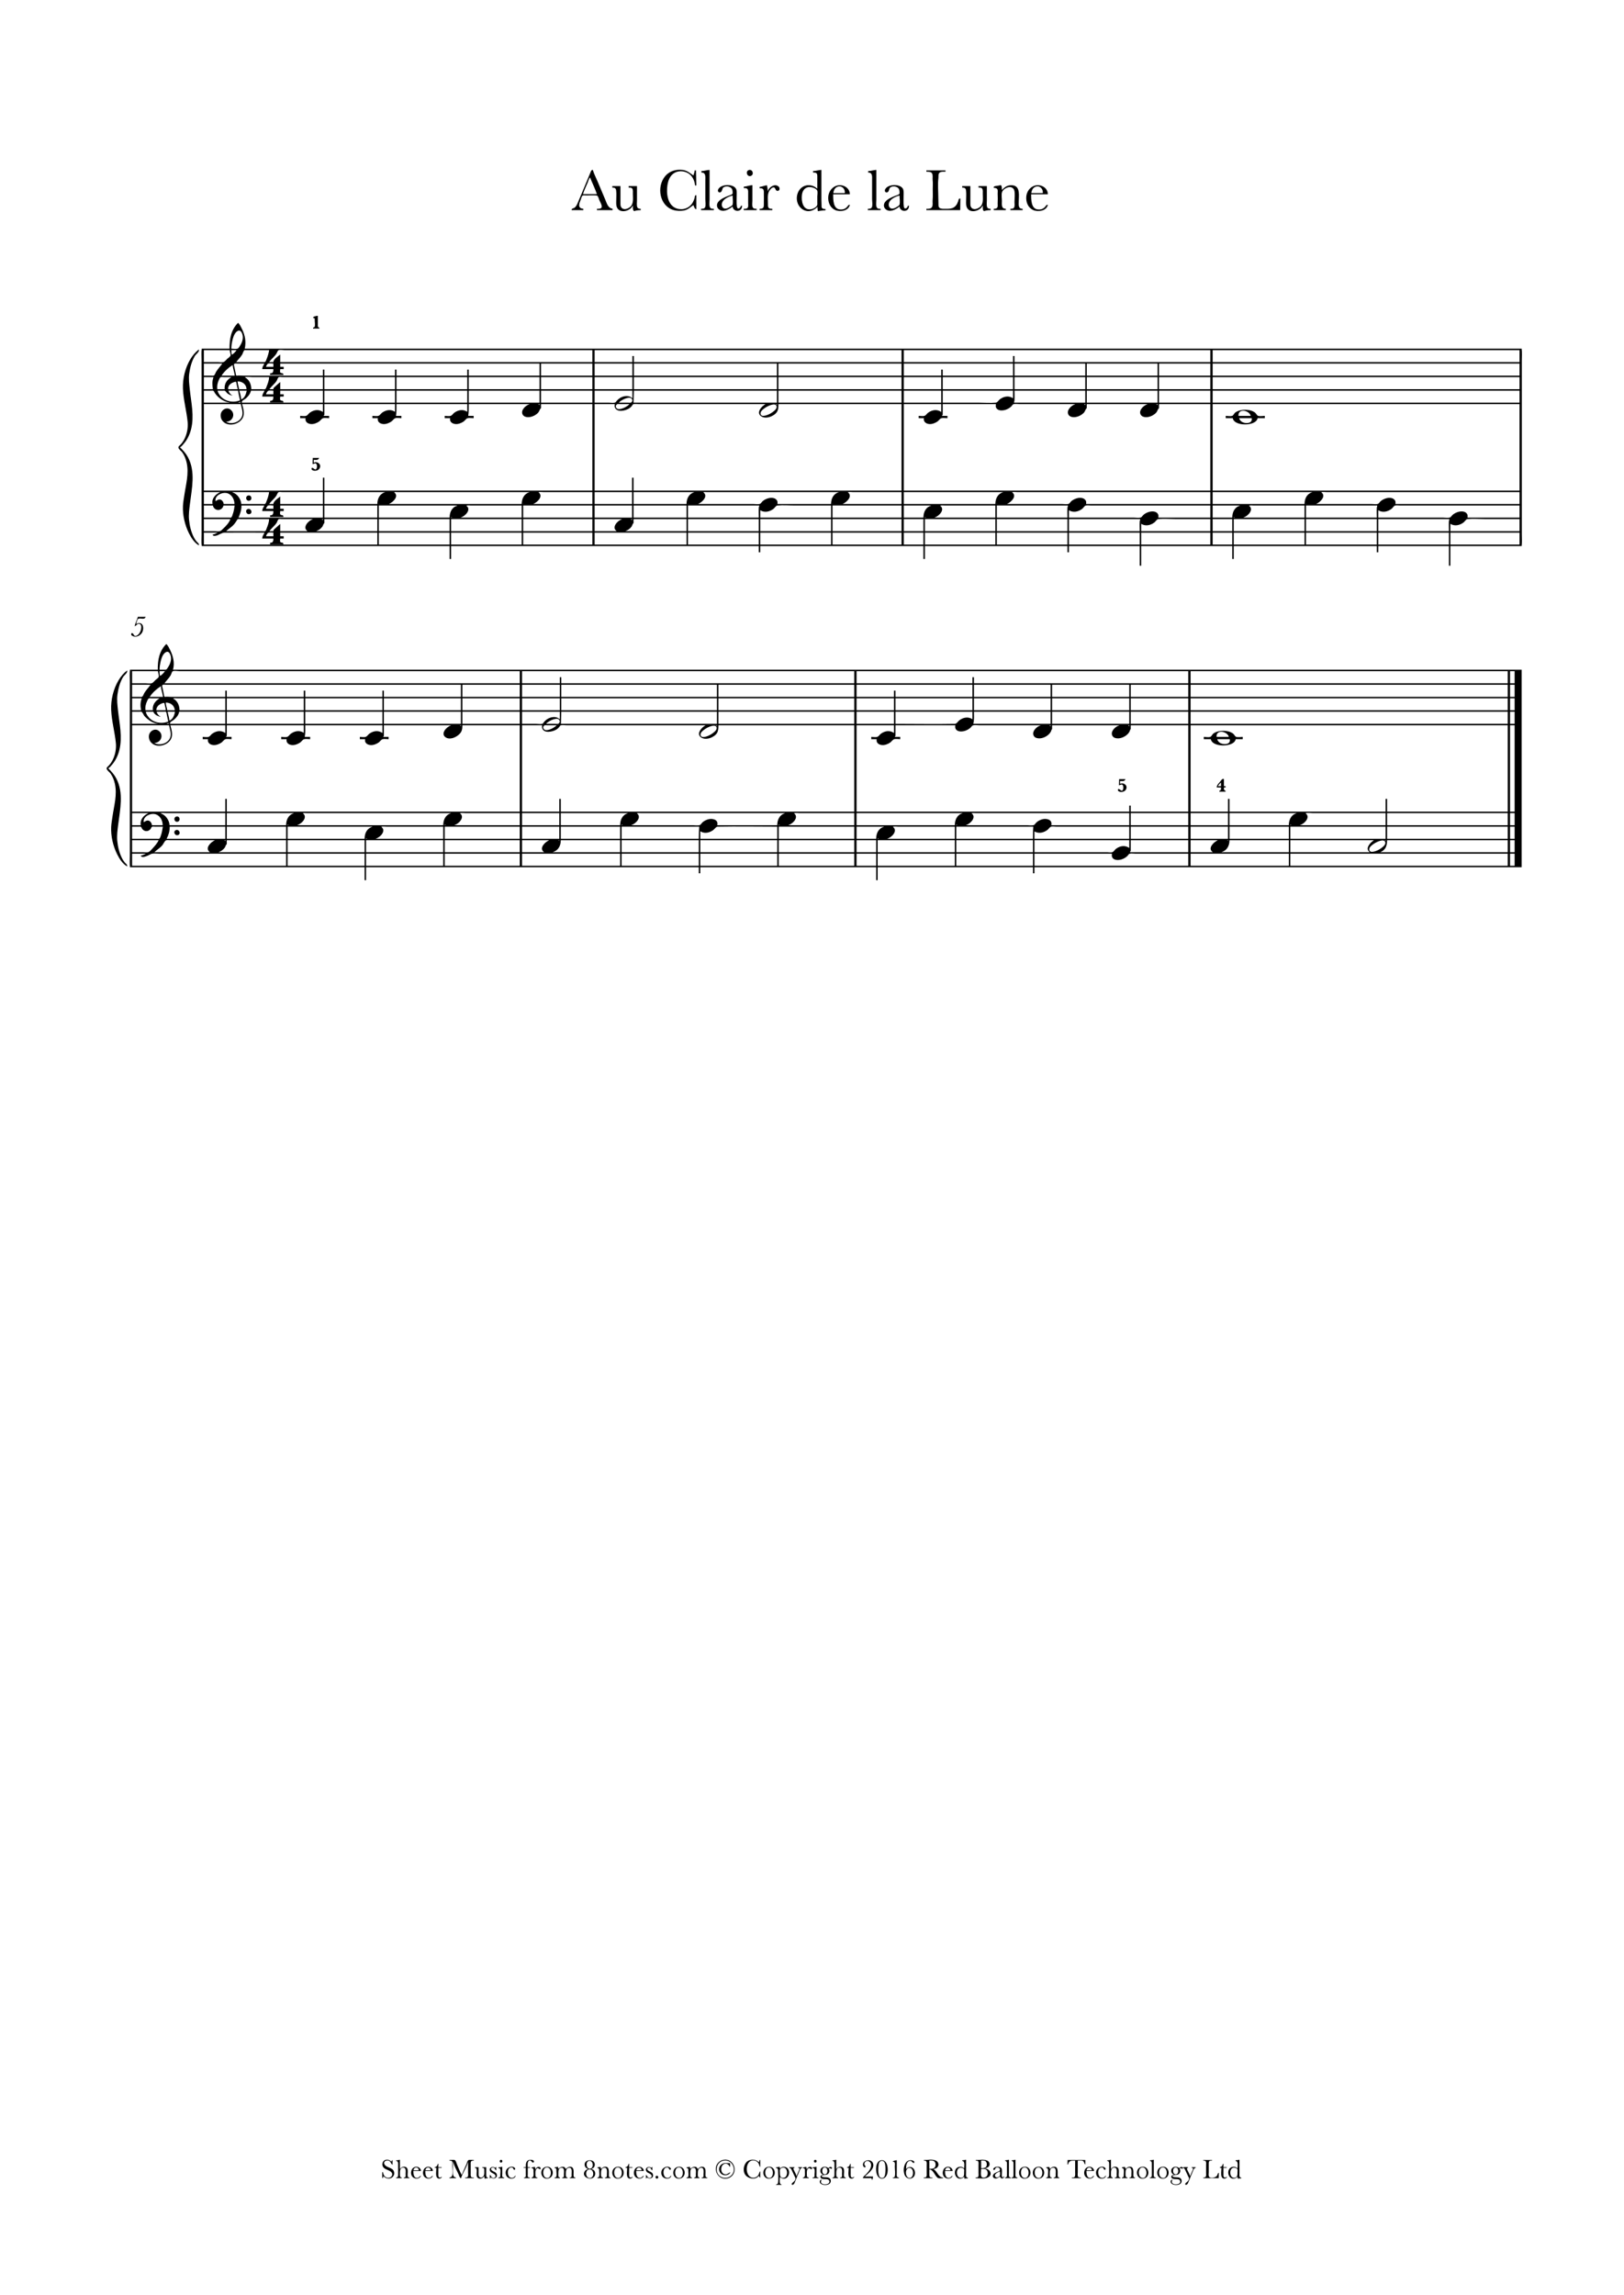<?xml version="1.0" encoding="UTF-8"?>
<svg xmlns="http://www.w3.org/2000/svg" xmlns:xlink="http://www.w3.org/1999/xlink" width="9933pt" height="14033pt" viewBox="0 0 9933 14033" version="1.1">
<g id="surface1">
<path style=" stroke:none;fill-rule:nonzero;fill:rgb(0%,0%,0%);fill-opacity:1;" d="M 4241 1254 C 4244.719 1262.629 4248.641 1279 4259 1279 L 4259 1194 C 4256.77 1194.027 4253.609 1193.637 4252 1195.605 C 4249.465 1198.773 4249.684 1206.062 4248.57 1210 C 4245.934 1219.352 4242.32 1228.461 4237.691 1237 C 4224.742 1261 4200.398 1277 4173 1279 C 4163.906 1279.547 4154.848 1279.031 4146 1277 C 4082.621 1261.395 4073.992 1183.484 4082.59 1130 C 4086.391 1106.359 4095.496 1081.461 4114 1065.289 C 4144.781 1038.391 4193.652 1042.57 4222.996 1070.09 C 4239.195 1085.281 4250 1112 4251 1134 L 4259 1134 C 4259 1103.301 4257 1072.648 4257 1042 L 4249 1042 C 4248.523 1053.027 4243.492 1062.484 4241 1073 C 4220 1058.262 4203.621 1043.062 4177 1039.285 C 4137.613 1033.699 4095.75 1045.098 4069.301 1076 C 4013.27 1141.465 4033.938 1262.574 4123 1285.371 C 4141 1290.012 4161.523 1290.582 4180 1287.727 C 4206 1283.703 4220.617 1268.355 4241 1254 M 3496 1285 L 3568 1285 L 3568 1277 C 3564 1276.492 3559.758 1276.043 3556 1274.52 C 3532 1265 3545.602 1238 3551.949 1221 C 3554.473 1214.277 3557.262 1201.465 3562.648 1196.605 C 3566.996 1192.684 3579.457 1195 3585 1195 C 3606 1195 3628 1193.207 3648.996 1195.059 C 3658.598 1196 3662.969 1217.301 3666.281 1225 C 3670.531 1235 3685.727 1259.684 3678.992 1270 C 3673.875 1277.652 3659.211 1277 3651 1277 L 3651 1285 L 3747 1285 L 3747 1277 C 3717.723 1271.48 3712.219 1244.406 3701.719 1220 C 3685.566 1182.461 3670 1144.598 3654 1107 C 3644.762 1085 3632.316 1062.094 3626 1039 C 3616.332 1039.035 3615.555 1045.008 3612 1053 C 3607.332 1064.312 3602.668 1075.688 3597.852 1087 C 3575.766 1139 3555 1191.324 3532.574 1243 C 3528.398 1252.598 3523.461 1263 3515 1269.473 C 3507 1275.598 3496 1273.309 3496 1285 M 4290 1046 L 4290 1055 C 4318.23 1055.004 4314 1080.719 4314 1102 L 4314 1217 C 4314 1231.395 4318.18 1253.562 4312.852 1267 C 4309 1276.715 4296.859 1277 4288 1277 L 4288 1285 L 4366 1285 L 4366 1277 C 4359.926 1277 4352 1277.203 4347 1273.484 C 4334.633 1264.535 4340 1234.535 4340 1221 L 4340 1039 C 4323.199 1039.77 4307.219 1046 4290 1046 M 4581 1039.559 C 4558 1045.562 4567.918 1082.398 4591 1076.07 C 4614.172 1069.723 4604.434 1033.41 4581 1039.559 M 4973 1046 L 4973 1055 C 4980.75 1055 4990 1054.145 4995.348 1061.105 C 5000.234 1067.516 4999 1081.23 4999 1089 L 4999 1154 C 4989 1145 4977 1137.746 4964 1134.652 C 4953.367 1132.141 4940.676 1131.578 4930 1134.133 C 4884.645 1145 4864.238 1196.742 4877.746 1239 C 4889.309 1275.176 4926.406 1300 4964 1288 C 4977.906 1283.57 4989.719 1275.195 5000 1265 C 5000 1273.715 5000.906 1282.363 5002 1291 C 5017.652 1289.012 5033.195 1286.328 5049 1286 L 5049 1278 C 5042.234 1278 5033.414 1278.027 5028.418 1272.66 C 5024 1268 5025 1261 5025 1255 C 5024.98 1244.02 5024 1233.039 5024 1222 L 5024 1039 C 5006.887 1039.355 4990.441 1046 4973 1046 M 5310 1046 L 5310 1055 C 5338.23 1055.004 5334 1080.719 5334 1102 L 5334 1217 C 5334 1231.395 5338.18 1253.562 5332.852 1267 C 5329 1276.715 5316.859 1277 5308 1277 L 5308 1285 L 5386 1285 L 5386 1277 C 5379.926 1277 5372 1277.203 5367 1273.484 C 5354.633 1264.535 5360 1234.535 5360 1221 L 5360 1039 C 5343.199 1039.77 5327.219 1046 5310 1046 M 5666 1042 L 5666 1050 C 5676.605 1050.457 5693.5 1048.828 5700 1059.016 C 5707.73 1071.109 5702.66 1088.559 5704.426 1102 C 5706.688 1119.234 5705 1137.617 5705 1155 C 5705 1178 5706.336 1201.242 5704.172 1224 C 5702.93 1237.047 5707 1252.82 5701 1265 C 5694.477 1278.02 5678.453 1277 5666 1277 L 5666 1285 L 5873 1285 L 5874 1214 C 5871.43 1214.012 5867.867 1213.5 5865.934 1215.605 C 5862.938 1219 5862 1226 5860.656 1230 C 5857.512 1239.059 5853.445 1248.422 5847.48 1256 C 5829.762 1278.527 5805 1277 5779 1277 C 5768.988 1277 5755.445 1277.703 5747 1271.363 C 5739.512 1265.676 5740 1256.438 5739.996 1248 C 5739.82 1233.367 5739 1218.703 5739 1204 C 5739 1167.188 5734.785 1127.48 5739.574 1091 C 5741 1080 5737.352 1065.062 5746.215 1056.215 C 5754 1048.316 5772.566 1050 5783 1050 L 5783 1042 L 5666 1042 M 3609 1085 C 3622.254 1119.172 3639.258 1152.289 3651 1187 L 3566 1187 C 3572.527 1163.133 3585 1140 3594.395 1117 C 3598.367 1107.258 3601.645 1092.578 3609 1085 M 4481 1263 C 4481.992 1284.695 4507.75 1296.336 4526 1285.008 C 4535.344 1279.207 4538.785 1268.445 4539 1258 L 4532 1258 C 4530 1272.344 4510.359 1284.48 4507.301 1264 C 4503.613 1239.312 4506 1213 4506 1188 C 4506 1176 4507.277 1161.234 4499.469 1151 C 4482.355 1128.574 4440.168 1127.672 4416 1138 C 4406.258 1142 4395.898 1149.73 4392 1160 C 4388.172 1170.801 4396.906 1180.809 4407.984 1175 C 4418.824 1169 4414.965 1153.035 4425 1145.801 C 4439.254 1135.551 4466.367 1139.305 4476 1154 C 4480.691 1160.832 4481.746 1175 4480.812 1183 C 4479.918 1190.691 4462.199 1194.312 4456 1196.801 C 4435.195 1205.148 4407.781 1216 4393.52 1234 C 4374.641 1258 4390.262 1286.191 4419 1288.828 C 4440.621 1290.812 4464.699 1275.531 4481 1263 M 4549 1142 L 4549 1150 C 4556.414 1150.004 4567 1149.453 4571.891 1156.105 C 4577.434 1163.754 4576 1175.102 4576 1184 L 4576 1243 C 4576 1251.074 4578.191 1263 4573.297 1270 C 4567.961 1277.559 4557.254 1277 4549 1277 L 4549 1285 L 4628 1285 L 4628 1277 C 4619.457 1277 4608.688 1276.691 4604.176 1268 C 4598.598 1257.246 4602 1238.789 4602 1227 L 4602 1132 C 4584.516 1133.523 4566.68 1139.77 4549 1142 M 4697 1169 L 4696 1169 C 4695.992 1156.754 4693.461 1145 4691 1133 C 4675.836 1134.32 4661.414 1141.773 4646 1143 L 4646 1151 C 4654.367 1151 4664 1151 4668.992 1159.004 C 4673 1165.684 4672 1177.402 4672 1185 C 4672 1204.316 4672.457 1223.691 4671.984 1243 C 4671.809 1250.223 4672.809 1262.77 4668.992 1269 C 4664.242 1276.719 4654 1277 4646 1277 L 4646 1285 L 4724 1285 L 4724 1277 C 4715.902 1277 4705.949 1277.227 4700.652 1270 C 4696.25 1264 4697 1251.297 4697 1244 C 4696.895 1221.781 4693.223 1192.656 4702.797 1172 C 4706.961 1163.012 4722 1142.773 4734 1146.066 C 4742.477 1148.395 4742.305 1159.379 4748.215 1164.434 C 4755 1170.277 4765.629 1166.766 4767.605 1158 C 4771.23 1142 4753.59 1132 4740 1132.809 C 4722.273 1134 4700.246 1151.008 4697 1169 M 5198 1252 C 5188 1252.035 5186.973 1258.41 5180.906 1265 C 5174.48 1272 5167.266 1277.141 5158 1279.52 C 5152.367 1281 5146.781 1281.062 5141 1281 C 5094.723 1280.445 5096 1220.094 5096 1188 L 5198 1188 C 5197.887 1147.27 5154.32 1124.254 5118 1135.035 C 5088.203 1144 5068.195 1172.395 5066 1203 C 5063.773 1236.629 5076.32 1270.059 5109 1284.562 C 5138 1297.5 5191.215 1290.043 5198 1252 M 5502 1263 C 5502.992 1284.695 5528.754 1296.336 5547 1285.008 C 5556.344 1279.207 5559.785 1268.445 5560 1258 L 5553 1258 C 5551 1272.344 5531.359 1284.48 5528.301 1264 C 5524.613 1239.312 5527 1213 5527 1188 C 5527 1176 5528.277 1161.234 5520.469 1151 C 5503.355 1128.574 5461.168 1127.672 5437 1138 C 5427.258 1142 5416.898 1149.73 5413 1160 C 5409.172 1170.801 5417.906 1180.809 5428.984 1175 C 5439.824 1169 5435.965 1153.035 5446 1145.801 C 5460.254 1135.551 5487.367 1139.305 5497 1154 C 5501.691 1160.832 5502.746 1175 5501.812 1183 C 5500.918 1190.691 5483.199 1194.312 5477 1196.801 C 5456.195 1205.148 5428.781 1216 5414.52 1234 C 5395.641 1258 5411.262 1286.191 5440 1288.828 C 5461.621 1290.812 5485.699 1275.531 5502 1263 M 6078 1149 C 6086 1149.008 6095.301 1149.262 6099.992 1157.004 C 6104.367 1164.234 6101.684 1176 6102 1184 C 6102.934 1204.426 6102.934 1224.574 6102 1245 C 6101.711 1252.48 6103.871 1262.234 6099.91 1269 C 6095.594 1276.344 6085.66 1277 6078 1277 L 6078 1285 L 6152 1285 L 6152 1277 C 6122.645 1276.758 6128 1249.77 6128 1228 C 6128 1212.438 6124 1191 6128.512 1176 C 6133.855 1158 6159.199 1143.578 6177 1144.016 C 6188.484 1144.297 6200 1151.578 6203.363 1163 C 6209.656 1184.445 6205 1212.777 6205 1235 C 6205 1245.297 6207.938 1261 6202 1270 C 6197.457 1277 6187.434 1277 6180 1277 L 6180 1285 L 6255 1285 L 6255 1277 C 6226.629 1276.766 6231 1253.574 6231 1232 C 6231 1200 6241.52 1144.012 6200 1134.234 C 6194.523 1133 6188.617 1132.543 6183 1132.746 C 6173.84 1133.078 6165.336 1134.805 6157 1138.785 C 6145.441 1144.305 6136.926 1153.074 6128 1162 C 6127.949 1155.691 6128.254 1137 6122.484 1133.043 C 6119.605 1131.098 6114.941 1133.312 6112 1134.141 C 6103.898 1136.422 6085.875 1136.203 6079.605 1141.18 C 6077.445 1143 6078 1146.586 6078 1149 M 6409 1252 C 6399 1252.035 6397.973 1258.41 6391.906 1265 C 6385.48 1272 6378.266 1277.141 6369 1279.52 C 6363.367 1281 6357.781 1281.062 6352 1281 C 6305.723 1280.445 6307 1220.094 6307 1188 L 6409 1188 C 6408.887 1147.27 6365.32 1124.254 6329 1135.035 C 6299.203 1144 6279.195 1172.395 6277 1203 C 6274.773 1236.629 6287.32 1270.059 6320 1284.562 C 6349 1297.5 6402.215 1290.043 6409 1252 M 3745 1138 L 3745 1147 C 3759 1147 3766.941 1150.02 3768.715 1165 C 3771.328 1187.078 3769 1210.762 3769 1233 C 3769 1245.34 3768.488 1258.699 3774.273 1270 C 3793.727 1308.004 3855.977 1290.172 3870 1257 L 3871 1257 C 3871 1264.492 3869.34 1285.641 3877.395 1290 C 3880.629 1291.566 3886.664 1288.387 3890 1287.66 C 3899.465 1285.609 3909.344 1285 3919 1285 L 3919 1277 C 3911 1277 3901.172 1275.535 3897.895 1267 C 3893.27 1255 3896 1237.699 3896 1225 L 3896 1138 L 3845 1138 L 3845 1147 C 3852.68 1147 3861.988 1146.086 3867 1153.105 C 3872.727 1160.699 3871 1175.031 3871 1184 C 3871 1210.004 3876.961 1245.676 3854.996 1264.699 C 3839.73 1278 3810.863 1288 3798.418 1265 C 3794.457 1257.727 3795 1249 3795 1241 L 3795 1138 L 3745 1138 M 5885 1138 L 5885 1147 C 5899 1147 5906.941 1150.02 5908.715 1165 C 5911.328 1187.078 5909 1210.762 5909 1233 C 5909 1245.34 5908.488 1258.699 5914.273 1270 C 5933.727 1308.004 5995.98 1290.172 6010 1257 L 6011 1257 C 6011 1264.492 6009.34 1285.641 6017.395 1290 C 6020.629 1291.566 6026.664 1288.387 6030 1287.66 C 6039.465 1285.609 6049.344 1285 6059 1285 L 6059 1277 C 6051 1277 6041.172 1275.535 6037.895 1267 C 6033.371 1255.227 6036 1238.41 6036 1226 L 6036 1138 L 5985 1138 L 5985 1147 C 5992.68 1147 6001.988 1146.086 6007 1153.105 C 6012.727 1160.699 6011 1175.031 6011 1184 C 6011 1210.004 6016.961 1245.676 5994.996 1264.699 C 5979.73 1278 5950.863 1288 5938.418 1265 C 5934.457 1257.727 5935 1249 5935 1241 L 5935 1138 L 5885 1138 M 5167 1181 L 5097 1181 C 5098 1168 5103.613 1153.383 5115 1146 C 5142.426 1128.105 5170.738 1151.434 5167 1181 M 6378 1181 L 6308 1181 C 6309 1168 6314.613 1153.383 6326 1146 C 6353.426 1128.105 6381.738 1151.434 6378 1181 M 4945 1144.289 C 4960.773 1142.234 4989.375 1149.34 4997.973 1164.289 C 5002.672 1172.461 4999 1191.625 4999 1201 L 4999 1237 C 4999 1242.188 5000 1249.059 4998.398 1254 C 4993.52 1267.684 4973.449 1277.777 4960 1279.699 C 4909.883 1287 4900.402 1229.086 4904.844 1192 C 4907.605 1169 4920 1147.535 4945 1144.289 M 4481 1196 C 4481 1212.719 4485.188 1235.773 4480.684 1251.824 C 4479.277 1257 4472 1260.305 4468 1263 C 4455.508 1271.363 4434.793 1283.27 4421.469 1269.672 C 4411.625 1259.625 4413.668 1242 4420.91 1231 C 4432.48 1213.691 4460.727 1199.492 4481 1196 M 5502 1196 C 5502 1212.719 5506.188 1235.773 5501.684 1251.824 C 5500.277 1257 5493 1260.305 5489 1263 C 5476.508 1271.363 5455.793 1283.27 5442.469 1269.672 C 5432.625 1259.625 5434.668 1242 5441.91 1231 C 5453.48 1213.691 5481.727 1199.492 5502 1196 M 1914 1944 C 1917.512 1944.031 1921.727 1943.801 1923.82 1947.23 C 1925.926 1950.672 1925 1956.145 1925 1960 C 1925 1970 1928.91 1990.285 1923.973 1999 C 1922 2002.141 1918.406 2002.691 1915 2003 L 1915 2009 L 1953 2009 L 1953 2003 C 1941.984 2001.477 1944 1993.035 1944 1984 L 1944 1931 C 1935.848 1931.027 1914.293 1935.113 1914 1944 M 1456 1974 C 1411.992 2018.008 1403.836 2072.484 1404 2132 L 1234 2132 C 1231 2155.531 1233 2180.277 1233 2204 L 1233 3267 C 1233 3290.727 1231 3315.469 1234 3339 L 2750 3339 L 2750 3418 L 2759 3418 L 2759 3339 L 4641 3339 L 4641 3377 L 4650 3377 L 4650 3339 L 5648 3339 L 5648 3418 L 5657 3418 L 5657 3339 L 6529 3339 L 6529 3377 L 6538 3377 L 6538 3339 L 6971 3339 L 6971 3459 L 6980 3459 L 6980 3339 L 7537 3339 L 7537 3418 L 7546 3418 L 7546 3339 L 8421 3339 L 8421 3377 L 8430 3377 L 8430 3339 L 8862 3339 L 8862 3459 L 8871 3459 L 8871 3339 L 9307 3339 C 9310 3315.145 9308 3290.051 9308 3266 L 9308 2205 C 9308 2181 9310 2156 9307 2132 L 1497 2132 C 1506 2088.344 1499.176 2049.754 1479.246 2010 C 1473.379 1998.289 1466.203 1982.434 1456 1974 M 1415 2132 C 1415 2116.625 1417 2101.02 1420.426 2086 C 1424.609 2067 1430.453 2045.594 1444.172 2031.039 C 1449.969 2025 1460.316 2018.277 1468.961 2023.016 C 1475.473 2026.582 1479.73 2036.297 1481.996 2043 C 1489.949 2066.543 1481.73 2093 1468.656 2113 C 1465 2118.508 1461.273 2126.547 1455.824 2130.395 C 1447.602 2136.211 1424.953 2132 1415 2132 M 1216 2137 C 1195.234 2152.762 1178 2173.754 1164.602 2196 C 1132.566 2249.102 1116.328 2316.074 1119 2378 C 1122 2446.637 1141.332 2513.723 1147.828 2582 C 1151.227 2617.703 1142.555 2658.781 1125 2690 C 1119 2701 1111.512 2711 1102.828 2720 C 1098.414 2724.457 1091.215 2728.824 1091.215 2736 C 1091.215 2746.191 1108.797 2758 1114.57 2766 C 1128 2784.777 1136.605 2806.492 1141.574 2829 C 1156.574 2897 1137 2962 1127.273 3029 C 1124 3050.523 1119.992 3072.25 1119 3094 C 1116.574 3150.254 1130.586 3210.785 1155.754 3261 C 1169.695 3288.816 1189 3319.484 1217 3335 C 1217 3321.57 1210.531 3320.559 1202.301 3311 C 1195.551 3303.164 1189.891 3294.219 1185.246 3285 C 1168.578 3252 1159.668 3214.766 1156.172 3178 C 1153 3145.66 1157.758 3113.109 1161.715 3081 C 1173.281 2987.121 1196.977 2885.621 1150.219 2797 C 1137.402 2772.707 1120.297 2754.137 1101 2735 C 1110.441 2730.598 1118.301 2719.805 1125 2712 C 1146.488 2687 1160.875 2656 1168.871 2624 C 1189 2543.277 1169.496 2463 1160.836 2382 C 1157.32 2349.164 1152.883 2317 1157.426 2284 C 1162.551 2246.773 1172.199 2209.547 1191.605 2177 C 1198.258 2166 1221.703 2150.59 1216 2137 M 1405 2141 C 1405.195 2150.406 1412.785 2166.395 1409.672 2175 C 1407 2182.176 1395.473 2188.797 1390 2194 C 1383.949 2199.68 1375.797 2210.52 1368 2213.395 C 1357.984 2217.09 1341.664 2214 1331 2214 L 1247 2214 L 1247 2141 L 1405 2141 M 1447 2141 C 1440.445 2150.305 1428.355 2164.172 1418 2169 C 1414.984 2160.09 1415 2150.312 1415 2141 L 1447 2141 M 1646 2141 C 1643.629 2159.672 1637.816 2177.609 1630.801 2195 C 1628.801 2200 1626.285 2210 1621.609 2213 C 1617.984 2215.289 1611 2214 1607 2214 L 1445 2214 C 1456.309 2198 1470.914 2185.18 1481.199 2168 C 1485 2161.621 1488.605 2146.09 1494.5 2142.027 C 1497.391 2140.039 1502.676 2141 1506 2141 L 1646 2141 M 3623 2141 L 3623 2214 L 1714 2214 L 1714 2168 C 1701.207 2178.418 1672 2196.633 1672 2214 L 1646 2214 C 1658.445 2196.121 1676.668 2183 1689.277 2165 C 1693 2159.707 1697.891 2144.301 1703.418 2141.605 C 1712 2137.41 1730.422 2141 1740 2141 L 3623 2141 M 5514 2141 L 5514 2214 L 3877 2214 L 3877 2177 L 3868 2177 L 3868 2214 L 3637 2214 L 3637 2141 L 5514 2141 M 7403 2141 L 7403 2214 L 6205 2214 L 6205 2177 L 6196 2177 L 6196 2214 L 5528 2214 L 5528 2141 L 7403 2141 M 9294 2141 L 9294 2214 L 7417 2214 L 7417 2141 L 9294 2141 M 1360 2223 C 1347.672 2240.5 1332.547 2255.422 1321.398 2274 C 1318 2279.547 1313.84 2293.766 1307.785 2296.395 C 1302.777 2298.574 1294.395 2297 1289 2297 L 1247 2297 L 1247 2223 L 1360 2223 M 1617 2223 C 1611.453 2236 1604 2242.352 1604 2257 L 1672 2257 C 1672 2273.09 1670.715 2283 1652 2283 L 1652 2293 L 1734 2293 C 1733 2290.117 1733.176 2286 1730.566 2284 C 1725.762 2280.395 1718.699 2283.434 1714.742 2278 C 1710.863 2272.41 1713.984 2263.211 1714 2257 L 1735 2257 L 1735 2243 L 1714 2243 L 1714 2223 L 3300 2223 L 3300 2297 L 2867 2297 L 2867 2260 L 2858 2260 L 2858 2297 L 2425 2297 L 2425 2260 L 2416 2260 L 2416 2297 L 1984 2297 L 1984 2260 L 1975 2260 L 1975 2297 L 1490 2297 C 1479.652 2297 1469.277 2296.027 1459 2296.027 C 1455 2296.027 1449.945 2298.109 1446.305 2296.395 C 1442 2294.43 1441.996 2285 1441.199 2281 C 1438.395 2267 1435.211 2253.023 1432.398 2239 C 1431.352 2233.762 1428.426 2226.387 1435 2223.742 C 1439.867 2221.797 1446.859 2223 1452 2223 L 1617 2223 M 1672 2223 L 1672 2243 L 1627 2243 C 1628.691 2237.145 1633.324 2226.18 1639.301 2223.605 C 1647.629 2220.016 1662.941 2223 1672 2223 M 3623 2223 L 3623 2297 L 3309 2297 L 3309 2223 L 3623 2223 M 3868 2223 L 3868 2297 L 3637 2297 L 3637 2223 L 3868 2223 M 4752 2223 L 4752 2297 L 3877 2297 L 3877 2223 L 4752 2223 M 5514 2223 L 5514 2297 L 4761 2297 L 4761 2223 L 5514 2223 M 6196 2223 L 6196 2297 L 5766 2297 L 5766 2260 L 5757 2260 L 5757 2297 L 5528 2297 L 5528 2223 L 6196 2223 M 6638 2223 L 6638 2297 L 6205 2297 L 6205 2223 L 6638 2223 M 7080 2223 L 7080 2297 L 6647 2297 L 6647 2223 L 7080 2223 M 7403 2223 L 7403 2297 L 7089 2297 L 7089 2223 L 7403 2223 M 9294 2223 L 9294 2297 L 7417 2297 L 7417 2223 L 9294 2223 M 1423 2232 C 1424.742 2254 1433.188 2275.207 1436 2297 L 1355 2297 C 1370.5 2272.219 1398.27 2247.398 1423 2232 M 1306 2306 C 1296.402 2331.742 1298.449 2353.648 1302 2380 L 1247 2380 L 1247 2306 L 1306 2306 M 1414 2306 L 1414 2307 C 1385.797 2323.695 1371.43 2347.449 1374 2380 L 1329 2380 C 1326.516 2360.352 1330.305 2341 1338.781 2323 C 1340.973 2318.367 1344.391 2308.812 1349.328 2306.605 C 1354.484 2304.301 1363.418 2306 1369 2306 L 1414 2306 M 1646 2306 C 1645.617 2324.633 1638.441 2344 1631.602 2361 C 1629.633 2366 1627.223 2376 1622.605 2379 C 1617.379 2382.344 1605 2380 1599 2380 L 1537 2380 C 1537 2351.031 1524.891 2320.25 1497 2307 C 1508.695 2302.094 1529.27 2306 1542 2306 L 1646 2306 M 1975 2306 L 1975 2380 L 1714 2380 L 1714 2336 C 1704 2344.137 1694.734 2353.137 1685 2361.574 C 1678.758 2367 1672 2371.227 1672 2380 L 1648 2380 C 1660 2361.656 1678.945 2348.469 1691.328 2330 C 1694.789 2325 1699.184 2309.168 1704.418 2306.605 C 1709.969 2304 1720.875 2306 1727 2306 L 1975 2306 M 2416 2306 L 2416 2380 L 1984 2380 L 1984 2306 L 2416 2306 M 2858 2306 L 2858 2380 L 2425 2380 L 2425 2306 L 2858 2306 M 3300 2306 L 3300 2380 L 2867 2380 L 2867 2306 L 3300 2306 M 3623 2306 L 3623 2380 L 3309 2380 L 3309 2306 L 3623 2306 M 3868 2306 L 3868 2380 L 3637 2380 L 3637 2306 L 3868 2306 M 4752 2306 L 4752 2380 L 3877 2380 L 3877 2306 L 4752 2306 M 5514 2306 L 5514 2380 L 4761 2380 L 4761 2306 L 5514 2306 M 5757 2306 L 5757 2380 L 5528 2380 L 5528 2306 L 5757 2306 M 6196 2306 L 6196 2380 L 5766 2380 L 5766 2306 L 6196 2306 M 6638 2306 L 6638 2380 L 6205 2380 L 6205 2306 L 6638 2306 M 7080 2306 L 7080 2380 L 6647 2380 L 6647 2306 L 7080 2306 M 7403 2306 L 7403 2380 L 7089 2380 L 7089 2306 L 7403 2306 M 9294 2306 L 9294 2380 L 7417 2380 L 7417 2306 L 9294 2306 M 1508 2380 L 1462 2380 C 1460.684 2364 1453.336 2348.23 1453 2332 C 1481.422 2332 1506.676 2349.227 1508 2380 M 1454 2380 L 1411 2380 C 1407.453 2380 1398.461 2381.605 1396 2378.395 C 1393.203 2374.629 1397.176 2364.633 1398.992 2361 C 1405 2349 1417.43 2341.027 1430 2337.027 C 1433.207 2336.008 1439.25 2333.352 1442.566 2334.691 C 1445.91 2336.043 1445.973 2343.008 1446.652 2346 C 1449.203 2357.301 1451 2368.785 1454 2380 M 1404 2461 L 1404 2462 L 1247 2462 L 1247 2389 L 1289 2389 C 1293.578 2389 1301.605 2387.477 1305.609 2390.027 C 1309.203 2392.32 1311.223 2398.465 1313.426 2402 C 1317.73 2409 1322.891 2415 1328.426 2421 C 1346.574 2440.383 1376.871 2458.785 1404 2461 M 1421 2419 L 1421 2418 C 1409.27 2412.422 1400.977 2401.113 1397 2389 L 1456 2389 C 1458.559 2408.809 1464.195 2428.391 1468 2448 C 1426.48 2465.035 1373.41 2455.188 1345.477 2418 C 1339.23 2409.688 1332.566 2399.461 1331 2389 L 1362 2389 C 1365.98 2389 1371.934 2388 1375.621 2389.605 C 1380.566 2392 1384.812 2400.086 1389 2403.824 C 1398.324 2412.152 1408.855 2416.645 1421 2419 M 1509 2389 C 1505.465 2407.762 1496.18 2436.23 1475 2442 C 1473.621 2424.703 1468.695 2405.699 1464 2389 L 1509 2389 M 1618 2389 C 1612.348 2402.508 1604 2409.73 1604 2425 L 1672 2425 C 1672 2441.09 1670.715 2451 1652 2451 L 1652 2461 L 1734 2461 C 1733 2458.117 1733.172 2454 1730.566 2452 C 1725.762 2448.395 1718.699 2451.434 1714.742 2446 C 1710.863 2440.41 1713.984 2431.211 1714 2425 L 1735 2425 L 1735 2411 L 1714 2411 L 1714 2389 L 1975 2389 L 1975 2462 L 1479 2462 C 1477.312 2448.582 1492.777 2445.383 1502 2437.715 C 1517.281 2425.012 1530.438 2408.723 1535 2389 L 1618 2389 M 1672 2389 L 1672 2411 L 1627 2411 C 1628.883 2404.48 1634.363 2392.281 1641 2389.605 C 1649.297 2386.34 1663.188 2389 1672 2389 M 2416 2389 L 2416 2462 L 1984 2462 L 1984 2389 L 2416 2389 M 2858 2389 L 2858 2462 L 2425 2462 L 2425 2389 L 2858 2389 M 3300 2389 L 3300 2462 L 2867 2462 L 2867 2389 L 3300 2389 M 3623 2389 L 3623 2462 L 3309 2462 L 3309 2389 L 3623 2389 M 3868 2389 L 3868 2435 C 3862.531 2432 3858 2427.301 3852 2425.094 C 3830 2417.062 3803.953 2424.301 3786 2438 C 3780.328 2442.195 3774.957 2447.48 3770.469 2453 C 3767.98 2456.059 3766 2460.59 3761.957 2461.684 C 3750.219 2464.801 3734 2462 3722 2462 L 3637 2462 L 3637 2389 L 3868 2389 M 4752 2389 L 4752 2462 L 3875 2462 C 3875 2438.008 3877 2413.348 3877 2389 L 4752 2389 M 5514 2389 L 5514 2462 L 4761 2462 L 4761 2389 L 5514 2389 M 5757 2389 L 5757 2462 L 5528 2462 L 5528 2389 L 5757 2389 M 6196 2389 L 6196 2435 C 6170.191 2418.008 6140.574 2423.195 6116 2441.16 C 6109 2446.211 6100.43 2461.188 6091.984 2462 C 6056.289 2465.133 6018.855 2462 5983 2462 L 5766 2462 L 5766 2389 L 6196 2389 M 6638 2389 L 6638 2462 L 6202 2462 C 6202.215 2457.348 6204.621 2453.531 6204.945 2449 C 6206.363 2429.207 6205 2408.832 6205 2389 L 6638 2389 M 7080 2389 L 7080 2462 L 6647 2462 L 6647 2389 L 7080 2389 M 7403 2389 L 7403 2462 L 7089 2462 L 7089 2389 L 7403 2389 M 9294 2389 L 9294 2462 L 7417 2462 L 7417 2389 L 9294 2389 M 3785 2462 C 3798.332 2447.414 3828.984 2432.277 3849 2432.02 C 3864.473 2431.816 3875.562 2449 3861.332 2460.395 C 3856.699 2464.117 3845.66 2462 3840 2462 L 3785 2462 M 1470 2457 L 1471 2462 L 1456 2462 C 1460.23 2459.695 1465.309 2458.113 1470 2457 M 1473 2471 C 1477.203 2492.672 1486.965 2518 1481.766 2540 C 1472.305 2580.172 1418.641 2598.445 1384 2580 L 1384 2579 C 1425.645 2577.18 1443.324 2526.551 1407 2502.762 C 1386.621 2489.414 1360.648 2503.078 1352.465 2524 C 1346.336 2539.664 1350.277 2560 1360.52 2573 C 1392.262 2613.352 1463.789 2596.805 1485.191 2554 C 1497.922 2528.535 1487.73 2497.02 1481 2471 L 1975 2471 L 1975 2519 C 1949.172 2501.359 1920.363 2505.539 1895 2523.438 C 1887.949 2528.414 1881.715 2539.309 1873.91 2542.395 C 1863.961 2546.336 1846.699 2543 1836 2543 L 1836 2557 L 1869 2557 C 1865 2578.078 1880.453 2590.316 1900 2592.715 C 1917.289 2595 1936.832 2587.387 1951 2578 C 1958.844 2572.797 1966.219 2561.078 1974.301 2557.605 C 1984 2553.414 2002.383 2557 2013 2557 L 2013 2543 L 1980 2543 C 1980.441 2539.797 1980.785 2538 1984 2537 L 1984 2471 L 2416 2471 L 2416 2518 C 2390.477 2501.191 2361.586 2506.09 2337 2523.438 C 2329.949 2528.414 2323.715 2539.309 2315.91 2542.395 C 2305.961 2546.336 2288.703 2543 2278 2543 L 2278 2557 L 2311 2557 C 2307 2578.078 2322.453 2590.316 2342 2592.715 C 2359.289 2595 2378.832 2587.387 2393 2578 C 2400.848 2572.797 2408.219 2561.078 2416.301 2557.605 C 2426 2553.414 2444.383 2557 2455 2557 L 2455 2543 L 2422 2543 C 2425.754 2519.32 2425 2495.301 2425 2471 L 2858 2471 L 2858 2518 C 2832.477 2501.191 2803.586 2506.09 2779 2523.438 C 2771.949 2528.414 2765.715 2539.309 2757.91 2542.395 C 2747.961 2546.336 2730.703 2543 2720 2543 L 2720 2557 L 2753 2557 C 2749 2578.078 2764.453 2590.316 2784 2592.715 C 2801.738 2595 2821.566 2587.055 2836 2577.328 C 2843 2572.57 2851.566 2559.453 2859.176 2557.316 C 2870 2554.238 2885.59 2557 2897 2557 L 2897 2543 L 2864 2543 C 2867.754 2519.32 2867 2495.301 2867 2471 L 3238 2471 L 3238 2472 C 3221 2477 3202.797 2492.773 3195.879 2509 C 3188.863 2525.465 3196.512 2543.32 3214 2548.562 C 3219 2550.086 3224.684 2551 3230 2551 C 3252.883 2551 3277.691 2539 3292.824 2522 C 3297.93 2516.312 3302.945 2498.129 3309 2496 L 3309 2471 L 3623 2471 L 3623 3000 L 1984 3000 L 1984 2921 L 1975 2921 L 1975 3000 L 1247 3000 L 1247 2471 L 1473 2471 M 3300 2471 L 3300 2477 L 3293 2472 C 3295.332 2471.016 3297.457 2471.02 3300 2471 M 3760 2471 C 3759.664 2478.805 3758 2485.523 3761.52 2493 C 3775.68 2524 3827.789 2511 3849 2496.641 C 3855 2492.578 3860.684 2487.832 3865 2482 C 3867.629 2478.664 3869.762 2472.523 3874 2471.316 C 3883.418 2468.73 3896.336 2471 3906 2471 L 4681 2471 L 4681 2472 C 4660 2483.133 4625.523 2519.676 4652 2542.672 C 4679.848 2566.789 4734.367 2546.363 4751.91 2519 C 4761.188 2504.531 4761 2487.52 4761 2471 L 5514 2471 L 5514 3000 L 3875 3000 L 3875 2921 L 3866 2921 L 3866 3000 L 3637 3000 L 3637 2471 L 3760 2471 M 3850 2471 C 3836.539 2486.152 3805.621 2501.82 3785 2501.82 C 3769.453 2501.82 3758.977 2483.492 3773.324 2472.605 C 3778.195 2469 3789 2471 3795 2471 L 3850 2471 M 4752 2471 L 4752 2476 C 4749.516 2474.547 4747.824 2473.219 4746 2471 L 4752 2471 M 5757 2471 L 5757 2519 C 5731.168 2501.359 5702.363 2505.539 5677 2523.438 C 5669.949 2528.414 5663.715 2539.309 5655.91 2542.395 C 5646.207 2546.238 5629.434 2543 5619 2543 L 5619 2557 L 5651 2557 C 5647 2578.078 5662.453 2590.316 5682 2592.715 C 5699.738 2595 5719.566 2587.055 5734 2577.328 C 5741 2572.566 5749.566 2559.453 5757.176 2557.316 C 5768 2554.238 5783.59 2557 5795 2557 L 5795 2543 L 5762 2543 C 5762.441 2539.793 5762.785 2538 5766 2537 L 5766 2471 L 6091 2471 C 6090.719 2477.586 6089.242 2483.543 6091.551 2490 C 6099.77 2513 6129.98 2512.008 6149 2506.277 C 6161.898 2502.395 6173.859 2495.547 6184 2486.711 C 6188.512 2482.781 6193.465 2473 6199.184 2471.316 C 6209.816 2468.289 6224.934 2471 6236 2471 L 6576 2471 L 6576 2472 C 6559 2477 6540.797 2492.773 6533.879 2509 C 6527 2525.027 6534 2542.637 6551 2548.25 C 6556 2550 6561.703 2551 6567 2551 C 6590 2551.441 6615.543 2539.039 6630.824 2522 C 6635.93 2516.312 6640.941 2498.129 6647 2496 L 6647 2471 L 7018 2471 L 7018 2472 C 7001 2477 6982.797 2492.773 6975.879 2509 C 6969 2525.027 6976 2542.637 6993 2548.25 C 6998 2550 7003.703 2551 7009 2551 C 7032 2551.441 7057.543 2539.039 7072.824 2522 C 7077.93 2516.312 7082.945 2498.129 7089 2496 L 7089 2471 L 7403 2471 L 7403 3000 L 5528 3000 L 5528 2471 L 5757 2471 M 6638 2471 L 6638 2477 L 6631 2472 C 6633.332 2471.016 6635.457 2471.02 6638 2471 M 7080 2471 L 7080 2477 L 7073 2472 C 7075.332 2471.016 7077.457 2471.02 7080 2471 M 9294 2471 L 9294 3000 L 7417 3000 L 7417 2471 L 9294 2471 M 4729 2473.301 C 4751.66 2470.062 4756.652 2490.148 4742.824 2505 C 4726 2523 4695 2541.465 4670 2542.789 C 4648.945 2544 4647 2523.828 4659 2511.004 C 4675.605 2493.254 4704.77 2476.762 4729 2473.301 M 7497 2543 L 7497 2557 L 7540 2557 C 7542.414 2573.102 7557.703 2583.195 7572 2588.301 C 7599.211 2598.02 7636 2597.434 7663 2586.797 C 7676.211 2581.562 7689.445 2571.82 7692 2557 L 7736 2557 L 7736 2543 C 7724.355 2543 7704.867 2546.797 7694 2542.395 C 7687.535 2539.711 7682.348 2527.426 7676 2522.758 C 7659.477 2510.605 7638 2506 7618 2505.711 C 7596.621 2505.426 7572.508 2509.738 7555 2522.762 C 7548.828 2527.352 7544 2539.672 7537.785 2542.395 C 7527.617 2546.82 7508 2543 7497 2543 M 7650 2543 L 7575 2543 C 7575 2535.645 7574.941 2528.25 7579.789 2522.176 C 7598.434 2498.816 7644 2517.297 7650 2543 M 7656 2557 C 7659.977 2578.41 7644.203 2587 7625 2587 C 7605 2587.004 7585 2578 7579 2557 L 7656 2557 M 1913 2800 L 1912 2838 C 1918.621 2838 1926 2830.504 1931.98 2834 C 1941.551 2839.352 1941 2866 1930.984 2870.805 C 1924.555 2874 1907.703 2850 1905.426 2866.004 C 1904.426 2873.082 1913.539 2877 1919 2878 C 1931.547 2880.328 1946.863 2876.465 1954 2865 C 1969.203 2840.594 1942.262 2818.121 1919 2829 L 1919 2812 C 1933.895 2812 1945.586 2815.609 1952 2800 L 1913 2800 M 1346 3009 L 1346 3010 C 1318.594 3021.406 1292.398 3050.078 1300 3082 L 1247 3082 L 1247 3009 L 1346 3009 M 1646 3009 C 1643.629 3027.672 1637.816 3045.609 1630.801 3063 C 1628.801 3068 1626.285 3078 1621.609 3081 C 1618.574 3083 1613.438 3082 1610 3082 L 1476 3082 C 1473.457 3051 1450.691 3018.395 1420 3010 C 1425.949 3007.504 1434.578 3009 1441 3009 L 1646 3009 M 1975 3009 L 1975 3082 L 1714 3082 L 1714 3036 C 1701.207 3046.422 1672 3064.633 1672 3082 L 1646 3082 C 1658.445 3064.121 1676.668 3051 1689.277 3033 C 1693 3027.707 1697.891 3012.301 1703.418 3009.605 C 1708.98 3007 1719.863 3009 1726 3009 L 1975 3009 M 2355 3009 L 2355 3010 C 2321.523 3019.648 2308 3050.52 2308 3082 L 1984 3082 L 1984 3009 L 2355 3009 M 3238 3009 L 3238 3010 C 3204.523 3019.648 3191 3050.52 3191 3082 L 2380 3082 L 2380 3081 C 2404.492 3070.801 2443 3033.258 2410 3010 C 2416.195 3007.402 2425.312 3009 2432 3009 L 3238 3009 M 3623 3009 L 3623 3082 L 3263 3082 L 3263 3081 C 3287.492 3070.801 3326 3033.258 3293 3010 C 3301 3006.594 3314.203 3009 3323 3009 L 3623 3009 M 3866 3009 L 3866 3082 L 3637 3082 L 3637 3009 L 3866 3009 M 4246 3009 L 4246 3010 C 4212.523 3019.645 4199 3050.516 4199 3082 L 3875 3082 L 3875 3009 L 4246 3009 M 5130 3009 L 5130 3010 C 5096.523 3019.645 5083 3050.516 5083 3082 L 4755 3082 C 4755.254 3076.059 4756.531 3070.82 4754.449 3065 C 4746.426 3042.551 4717.219 3041.078 4698 3047.023 C 4685.719 3050.824 4673.66 3056.551 4664 3065.176 C 4659.191 3069.465 4653 3080 4646.906 3081.684 C 4636 3084.621 4621.188 3082 4610 3082 L 4271 3082 L 4271 3081 C 4295.496 3070.801 4334 3033.258 4301 3010 C 4307.191 3007.402 4316.312 3009 4323 3009 L 5130 3009 M 5514 3009 L 5514 3082 L 5155 3082 L 5155 3081 C 5179.496 3070.801 5218 3033.258 5185 3010 C 5193 3006.594 5206.203 3009 5215 3009 L 5514 3009 M 6135 3009 L 6135 3010 C 6101.523 3019.645 6088 3050.516 6088 3082 L 5528 3082 L 5528 3009 L 6135 3009 M 7403 3009 L 7403 3082 L 6643 3082 C 6643.254 3076.059 6644.531 3070.82 6642.449 3065 C 6634.426 3042.551 6605.219 3041.078 6586 3047.023 C 6573.719 3050.824 6561.66 3056.555 6552 3065.176 C 6547.191 3069.465 6541 3080 6534.906 3081.684 C 6524 3084.621 6509.188 3082 6498 3082 L 6160 3082 L 6160 3081 C 6184.496 3070.801 6223 3033.258 6190 3010 C 6198.598 3006.395 6212.68 3009 6222 3009 L 7403 3009 M 8026 3009 L 8026 3010 C 7992.523 3019.645 7979 3050.516 7979 3082 L 7417 3082 L 7417 3009 L 8026 3009 M 9294 3009 L 9294 3082 L 8535 3082 C 8535.258 3076.059 8536.531 3070.82 8534.449 3065 C 8526.426 3042.551 8497.219 3041.078 8478 3047.023 C 8465.719 3050.824 8453.66 3056.551 8444 3065.176 C 8439.191 3069.465 8433 3080 8426.906 3081.684 C 8416.402 3084.547 8401.895 3082 8391 3082 L 8051 3082 L 8051 3081 C 8075.496 3070.801 8114 3033.258 8081 3010 C 8089.598 3006.395 8103.68 3009 8113 3009 L 9294 3009 M 1434 3082 L 1368 3082 C 1367.367 3068.164 1355.254 3052.293 1340 3054.305 C 1331.422 3055.438 1325.824 3061.406 1318 3064 C 1313.238 3030.629 1354.801 3010.27 1383 3014.301 C 1415.398 3019 1433.996 3051.508 1434 3082 M 1520 3029.504 C 1498.406 3032.449 1502.23 3064.461 1524 3061.812 C 1544.684 3059.301 1540.438 3026.715 1520 3029.504 M 2318 3079 C 2319.188 3080.188 2319.527 3080.578 2320 3082 C 2317.75 3081.527 2316.883 3081.141 2318 3079 M 3201 3079 C 3202.188 3080.188 3202.527 3080.578 3203 3082 C 3200.75 3081.527 3199.883 3081.141 3201 3079 M 4209 3079 C 4210.188 3080.188 4210.527 3080.578 4211 3082 C 4208.75 3081.527 4207.883 3081.141 4209 3079 M 5093 3079 C 5094.188 3080.188 5094.527 3080.578 5095 3082 C 5092.75 3081.527 5091.883 3081.141 5093 3079 M 6098 3079 C 6099.188 3080.188 6099.527 3080.578 6100 3082 C 6097.75 3081.527 6096.883 3081.141 6098 3079 M 7989 3079 C 7990.188 3080.188 7990.527 3080.582 7991 3082 C 7988.75 3081.527 7987.883 3081.141 7989 3079 M 1302 3091 C 1310.633 3127.34 1358.383 3127.273 1367 3091 L 1435 3091 C 1432.586 3110.094 1429.852 3127.812 1423 3146 C 1421.168 3151.031 1418.953 3160.766 1414.363 3164 C 1411 3166.215 1404.727 3165 1401 3165 L 1247 3165 L 1247 3091 L 1302 3091 M 1617 3091 C 1611.453 3104 1604 3110.352 1604 3125 L 1672 3125 C 1672 3141.09 1670.715 3151 1652 3151 L 1652 3161 L 1734 3161 C 1733 3158.117 1733.172 3154 1730.566 3152 C 1725.762 3148.395 1718.699 3151.434 1714.742 3146 C 1710.863 3140.41 1713.984 3131.211 1714 3125 L 1735 3125 L 1735 3111 L 1714 3111 L 1714 3091 L 1975 3091 L 1975 3165 L 1459 3165 C 1469.672 3139.367 1477 3119.121 1477 3091 L 1617 3091 M 1672 3091 L 1672 3111 L 1627 3111 C 1628.715 3105.055 1632.969 3095.379 1638.465 3092.027 C 1645.734 3087.594 1663.543 3091 1672 3091 M 2308 3091 L 2308 3165 L 1984 3165 L 1984 3091 L 2308 3091 M 2797 3091 L 2797 3092 C 2762.977 3101.805 2750 3133.148 2750 3165 L 2317 3165 L 2317 3091 L 2797 3091 M 3191 3091 L 3191 3165 L 2819 3165 L 2819 3164 C 2845.496 3156.363 2885 3115.344 2852 3092 C 2860 3088.594 2873.203 3091 2882 3091 L 3191 3091 M 3623 3091 L 3623 3165 L 3200 3165 L 3200 3091 L 3623 3091 M 3866 3091 L 3866 3165 L 3637 3165 L 3637 3091 L 3866 3091 M 4199 3091 L 4199 3165 L 3875 3165 L 3875 3091 L 4199 3091 M 4644 3091 C 4643.785 3095.656 4641.379 3099.469 4641 3104.016 C 4639.613 3124.125 4641 3145 4641 3165 L 4208 3165 L 4208 3091 L 4644 3091 M 5083 3091 L 5083 3165 L 4650 3165 L 4650 3120 C 4676 3136.086 4705.781 3129.762 4730 3112.254 C 4736.742 3107.383 4746.172 3091.777 4754 3091.059 C 4790 3087.766 4827.848 3091 4864 3091 L 5083 3091 M 5514 3091 L 5514 3165 L 5092 3165 L 5092 3091 L 5514 3091 M 5695 3091 L 5695 3092 C 5660.977 3101.805 5648 3133.148 5648 3165 L 5528 3165 L 5528 3091 L 5695 3091 M 6088 3091 L 6088 3165 L 5717 3165 L 5717 3164 C 5743.496 3156.363 5783 3115.344 5750 3092 C 5758 3088.594 5771.203 3091 5780 3091 L 6088 3091 M 6532 3091 C 6531.785 3095.656 6529.379 3099.469 6529 3104.016 C 6527.613 3124.125 6529 3145 6529 3165 L 6097 3165 L 6097 3091 L 6532 3091 M 7403 3091 L 7403 3165 L 7085 3165 C 7085.254 3159.059 7086.531 3153.82 7084.449 3148 C 7075.25 3122.262 7041.41 3124.719 7021 3132.426 C 7010.375 3136.438 7000.246 3142.164 6992 3150.039 C 6987.855 3154 6982.492 3163.156 6976.906 3164.684 C 6964.406 3168.09 6946.973 3165 6934 3165 L 6538 3165 L 6538 3120 C 6564.43 3136.289 6594.734 3129.578 6619 3111.52 C 6625.34 3106.805 6633 3093.332 6640.184 3091.316 C 6649.973 3088.527 6663.816 3091 6674 3091 L 7403 3091 M 7584 3091 L 7584 3092 C 7549.977 3101.805 7537 3133.148 7537 3165 L 7417 3165 L 7417 3091 L 7584 3091 M 7979 3091 L 7979 3165 L 7606 3165 L 7606 3164 C 7632.496 3156.363 7672 3115.344 7639 3092 C 7647.355 3088.492 7660.941 3091 7670 3091 L 7979 3091 M 8424 3091 C 8423.781 3095.652 8421.379 3099.469 8421 3104.016 C 8419.613 3124.121 8421 3145 8421 3165 L 7988 3165 L 7988 3091 L 8424 3091 M 9294 3091 L 9294 3165 L 8976 3165 C 8976.258 3159.059 8977.531 3153.82 8975.449 3148 C 8966.25 3122.262 8932.41 3124.719 8912 3132.426 C 8901.375 3136.438 8891.246 3142.164 8883 3150.039 C 8878.859 3154 8873.492 3163.156 8867.906 3164.684 C 8855.406 3168.09 8837.973 3165 8825 3165 L 8430 3165 L 8430 3120 C 8456.426 3136.293 8486.734 3129.574 8511 3111.52 C 8517.344 3106.805 8525 3093.332 8532.184 3091.316 C 8541.691 3088.609 8555 3091 8565 3091 L 9294 3091 M 1516 3112.652 C 1495.195 3119.188 1507.484 3150.172 1527.996 3143.145 C 1547.605 3136.43 1535.512 3106.523 1516 3112.652 M 2760 3161 L 2764 3164 L 2764 3165 L 2759 3165 C 2759.176 3163.316 2759.316 3162.508 2760 3161 M 5658 3161 L 5662 3164 L 5662 3165 L 5657 3165 C 5657.176 3163.316 5657.316 3162.504 5658 3161 M 7547 3161 L 7551 3164 L 7551 3165 L 7546 3165 C 7546.176 3163.312 7546.316 3162.508 7547 3161 M 1409 3174 C 1402.793 3195.094 1380 3219.133 1363.984 3233.426 C 1358.75 3238.086 1353 3245.68 1346 3247.566 C 1336.488 3250.121 1323.836 3248 1314 3248 L 1247 3248 L 1247 3174 L 1409 3174 M 1646 3174 C 1645.617 3192.637 1638.441 3212 1631.602 3229 C 1629.633 3234 1627.223 3244 1622.605 3247 C 1618.266 3249.77 1609 3248 1604 3248 L 1383 3248 C 1398.906 3232.77 1418 3222.438 1432.387 3205 C 1437.883 3198.324 1442.715 3191.309 1447.32 3184 C 1449.172 3181.062 1451 3176.137 1454.379 3174.605 C 1458.758 3172.586 1466.254 3174 1471 3174 L 1646 3174 M 1913 3174 L 1913 3175 C 1887.395 3182.379 1847.676 3224.164 1880 3247 L 1880 3248 L 1714 3248 L 1714 3204 C 1704 3212.137 1694.734 3221.137 1685 3229.574 C 1678.758 3235 1672 3239.227 1672 3248 L 1648 3248 C 1660 3229.656 1678.945 3216.469 1691.328 3198 C 1694.789 3193 1699.184 3177.168 1704.418 3174.605 C 1708.875 3172.422 1717 3174 1722 3174 L 1913 3174 M 1975 3174 L 1975 3180 L 1968 3175 C 1970.332 3174.016 1972.457 3174.02 1975 3174 M 2308 3174 L 2308 3248 L 1935 3248 L 1935 3247 C 1949 3243 1963.301 3231.707 1971.84 3220 C 1975.625 3214.812 1978.348 3201 1984 3199 L 1984 3174 L 2308 3174 M 2750 3174 L 2750 3248 L 2317 3248 L 2317 3174 L 2750 3174 M 3191 3174 L 3191 3248 L 2759 3248 L 2759 3174 L 3191 3174 M 3623 3174 L 3623 3248 L 3200 3248 L 3200 3174 L 3623 3174 M 3804 3174 L 3804 3175 C 3778.395 3182.379 3738.676 3224.164 3771 3247 L 3771 3248 L 3637 3248 L 3637 3174 L 3804 3174 M 3866 3174 L 3866 3180 L 3859 3175 C 3861.332 3174.016 3863.457 3174.02 3866 3174 M 4199 3174 L 4199 3248 L 3826 3248 L 3826 3247 C 3840 3243 3854.301 3231.707 3862.84 3220 C 3866.625 3214.812 3869.348 3201 3875 3199 L 3875 3174 L 4199 3174 M 4641 3174 L 4641 3248 L 4208 3248 L 4208 3174 L 4641 3174 M 5083 3174 L 5083 3248 L 4650 3248 L 4650 3174 L 5083 3174 M 5514 3174 L 5514 3248 L 5092 3248 L 5092 3174 L 5514 3174 M 5648 3174 L 5648 3248 L 5528 3248 L 5528 3174 L 5648 3174 M 6088 3174 L 6088 3248 L 5657 3248 L 5657 3174 L 6088 3174 M 6529 3174 L 6529 3248 L 6097 3248 L 6097 3174 L 6529 3174 M 6974 3174 C 6973.785 3178.656 6971.379 3182.469 6971 3187.016 C 6969.613 3207.121 6971 3228 6971 3248 L 6538 3248 L 6538 3174 L 6974 3174 M 7403 3174 L 7403 3248 L 6980 3248 L 6980 3203 C 7006 3219.086 7035.781 3212.762 7060 3195.254 C 7066.742 3190.383 7076.172 3174.777 7084 3174.059 C 7118.391 3171 7154.488 3174 7189 3174 L 7403 3174 M 7537 3174 L 7537 3248 L 7417 3248 L 7417 3174 L 7537 3174 M 7979 3174 L 7979 3248 L 7546 3248 L 7546 3174 L 7979 3174 M 8421 3174 L 8421 3248 L 7988 3248 L 7988 3174 L 8421 3174 M 8865 3174 C 8864.781 3178.652 8862.379 3182.469 8862 3187.016 C 8860.613 3207.121 8862 3228 8862 3248 L 8430 3248 L 8430 3174 L 8865 3174 M 9294 3174 L 9294 3248 L 8871 3248 L 8871 3203 C 8897 3219.086 8926.781 3212.762 8951 3195.254 C 8957.742 3190.383 8967.172 3174.777 8975 3174.059 C 9010 3171 9046.832 3174 9082 3174 L 9294 3174 M 1330 3257 L 1330 3258 C 1320.32 3262 1310.441 3267.457 1300 3269 C 1303.258 3278.473 1312.766 3277.539 1321 3275.789 C 1338 3272.141 1355.961 3257.234 1373 3257.004 C 1454.633 3256 1536.359 3257 1618 3257 C 1612.348 3270.508 1604 3277.73 1604 3293 L 1672 3293 C 1672 3309.09 1670.715 3319 1652 3319 L 1652 3329 L 1734 3329 C 1733 3326.121 1733.172 3322 1730.566 3320 C 1725.762 3316.395 1718.699 3319.434 1714.742 3314 C 1710.863 3308.41 1713.984 3299.211 1714 3293 L 1735 3293 L 1735 3279 L 1714 3279 L 1714 3257 L 2308 3257 L 2308 3330 L 1247 3330 L 1247 3257 L 1330 3257 M 1672 3257 L 1672 3279 L 1627 3279 C 1628.883 3272.48 1634.363 3260.277 1641 3257.605 C 1649.297 3254.34 1663.188 3257 1672 3257 M 2750 3257 L 2750 3330 L 2317 3330 L 2317 3257 L 2750 3257 M 3191 3257 L 3191 3330 L 2759 3330 L 2759 3257 L 3191 3257 M 3623 3257 L 3623 3330 L 3200 3330 L 3200 3257 L 3623 3257 M 4199 3257 L 4199 3330 L 3637 3330 L 3637 3257 L 4199 3257 M 4641 3257 L 4641 3330 L 4208 3330 L 4208 3257 L 4641 3257 M 5083 3257 L 5083 3330 L 4650 3330 L 4650 3257 L 5083 3257 M 5514 3257 L 5514 3330 L 5092 3330 L 5092 3257 L 5514 3257 M 5648 3257 L 5648 3330 L 5528 3330 L 5528 3257 L 5648 3257 M 6088 3257 L 6088 3330 L 5657 3330 L 5657 3257 L 6088 3257 M 6529 3257 L 6529 3330 L 6097 3330 L 6097 3257 L 6529 3257 M 6971 3257 L 6971 3330 L 6538 3330 L 6538 3257 L 6971 3257 M 7403 3257 L 7403 3330 L 6980 3330 L 6980 3257 L 7403 3257 M 7537 3257 L 7537 3330 L 7417 3330 L 7417 3257 L 7537 3257 M 7979 3257 L 7979 3330 L 7546 3330 L 7546 3257 L 7979 3257 M 8421 3257 L 8421 3330 L 7988 3330 L 7988 3257 L 8421 3257 M 8862 3257 L 8862 3330 L 8430 3330 L 8430 3257 L 8862 3257 M 9294 3257 L 9294 3330 L 8871 3330 L 8871 3257 L 9294 3257 M 843 3772 C 838.531 3791.316 826.898 3809.375 824 3829 C 832.922 3827.5 836.875 3816 847 3814.332 C 857.816 3812.578 864.379 3823.449 864.43 3833 C 864.516 3849.711 856.953 3870.637 843.984 3881.535 C 838.469 3886.172 830.234 3891.68 823 3887.141 C 818.887 3884.52 817.691 3880 815 3876.043 C 812.25 3872.047 805 3868.562 802.781 3875.059 C 798.508 3886.82 817.949 3892.695 826 3893 C 843.711 3893.527 861.418 3882.391 869.676 3867 C 880.449 3847 879.371 3806.16 847 3810.188 C 841.879 3810.82 837.477 3813.645 833 3816 C 834.652 3809 838.973 3786.637 846 3783.605 C 862.492 3776.676 882 3793.117 891 3772 L 843 3772 M 833 3816 L 832 3817 L 833 3816 M 1017 3938 C 973.477 3981.52 964.512 4036 965 4095 L 795 4095 C 792 4118.531 794 4143.277 794 4167 L 794 5231 C 794 5254.723 792 5279.469 795 5303 L 2230 5303 L 2230 5382 L 2239 5382 L 2239 5303 L 4274 5303 L 4274 5340 L 4283 5340 L 4283 5303 L 5359 5303 L 5359 5382 L 5368 5382 L 5368 5303 L 6318 5303 L 6318 5340 L 6327 5340 L 6327 5303 L 9307 5303 C 9306.719 4900.793 9306.719 4497.207 9307 4095 L 1058 4095 C 1069.668 4053.492 1059 4011.543 1040.246 3974 C 1034.375 3962.289 1027.203 3946.434 1017 3938 M 976 4095 C 976 4080 978.203 4064.66 981.426 4050 C 985.609 4031 991.453 4009.594 1005.172 3995.039 C 1010.969 3989 1021.316 3982.277 1029.961 3987.016 C 1036.473 3990.582 1040.73 4000.297 1042.996 4007 C 1050.816 4030.148 1042.984 4056.047 1030.305 4076 C 1026.824 4081.48 1022.988 4089.496 1017.699 4093.395 C 1014.297 4096 1008.984 4095 1005 4095 L 976 4095 M 777 4100 C 756.234 4115.762 739 4136.754 725.602 4159 C 693.566 4212.102 677.328 4279.074 680 4341 C 683 4409.637 702.332 4476.723 708.828 4545 C 712.227 4580.703 703.555 4621.781 686 4653 C 680 4664 672.508 4674 663.828 4683 C 659.414 4687.457 652.215 4691.824 652.215 4699 C 652.215 4709.188 669.797 4721 675.57 4729 C 689 4747.777 697.605 4769.496 702.574 4792 C 717.684 4860.398 697.637 4925.41 688 4993 C 685 5014.238 680.977 5035.555 680 5057 C 677.574 5113.254 691.586 5173.785 716.754 5224 C 730.695 5251.816 750 5282.484 778 5298 C 778 5284.57 771.531 5283.559 763.301 5274 C 756.551 5266.164 750.891 5257.219 746.246 5248 C 729.578 5215 720.668 5177.766 717.172 5141 C 714 5108.66 718.758 5076.109 722.715 5044 C 734.281 4950.117 757.973 4848.621 711.219 4760 C 698.402 4735.703 681.297 4717.137 662 4698 C 671.441 4693.598 679.301 4682.805 686 4675 C 707.488 4650 721.875 4619 729.871 4587 C 750 4506.277 730.496 4426 721.836 4345 C 718.32 4312.164 713.883 4280 718.426 4247 C 723.551 4209.773 733.199 4172.551 752.605 4140 C 759.258 4129 782.703 4113.59 777 4100 M 966 4104 C 966 4113.703 973.863 4130.176 970.672 4139 C 968 4146.172 956.473 4152.797 951 4158 C 944.949 4163.68 936.797 4174.52 929 4177.395 C 918.984 4181.09 902.664 4178 892 4178 L 808 4178 L 808 4104 L 966 4104 M 1009 4104 C 1002.258 4113.57 989.652 4128.031 979 4133 C 975.871 4123.766 976 4113.645 976 4104 L 1009 4104 M 3179 4104 L 3179 4178 L 1006 4178 C 1018.25 4160.613 1033.785 4147 1044.574 4128 C 1047.637 4122.641 1050.922 4107.285 1056.418 4104.605 C 1065.883 4100 1086.438 4104 1097 4104 L 3179 4104 M 5225 4104 L 5225 4178 L 3433 4178 L 3433 4141 L 3424 4141 L 3424 4178 L 3193 4178 L 3193 4104 L 5225 4104 M 7268 4104 L 7268 4178 L 5957 4178 L 5957 4141 L 5948 4141 L 5948 4178 L 5239 4178 L 5239 4104 L 7268 4104 M 9222 4104 L 9222 4178 L 7282 4178 L 7282 4104 L 9222 4104 M 9264 4104 L 9264 4178 L 9236 4178 L 9236 4104 L 9264 4104 M 921 4187 C 908.672 4204.504 893.547 4219.422 882.398 4238 C 879 4243.551 874.84 4257.766 868.785 4260.395 C 863.777 4262.574 855.398 4261 850 4261 L 808 4261 L 808 4187 L 921 4187 M 2819 4187 L 2819 4261 L 2348 4261 L 2348 4223 L 2339 4223 L 2339 4261 L 1867 4261 L 1867 4223 L 1858 4223 L 1858 4261 L 1387 4261 L 1387 4223 L 1378 4223 L 1378 4261 L 1044 4261 C 1035.973 4261 1027.965 4260.027 1020 4260.027 C 1016.211 4260.027 1011.859 4261.715 1008 4260.68 C 1003 4259.277 1003 4249.227 1002.199 4245 C 999.594 4232 996.695 4219.008 994 4206 C 993.168 4202 990.422 4195.055 992.199 4191.109 C 995.371 4184.066 1011.766 4187 1018 4187 L 2819 4187 M 3179 4187 L 3179 4261 L 2828 4261 L 2828 4187 L 3179 4187 M 3424 4187 L 3424 4261 L 3193 4261 L 3193 4187 L 3424 4187 M 4385 4187 L 4385 4261 L 3433 4261 L 3433 4187 L 4385 4187 M 5225 4187 L 5225 4261 L 4394 4261 L 4394 4187 L 5225 4187 M 5948 4187 L 5948 4261 L 5477 4261 L 5477 4223 L 5468 4223 L 5468 4261 L 5239 4261 L 5239 4187 L 5948 4187 M 6426 4187 L 6426 4261 L 5957 4261 L 5957 4187 L 6426 4187 M 6907 4187 L 6907 4261 L 6435 4261 L 6435 4187 L 6907 4187 M 7268 4187 L 7268 4261 L 6916 4261 L 6916 4187 L 7268 4187 M 9222 4187 L 9222 4261 L 7282 4261 L 7282 4187 L 9222 4187 M 9264 4187 L 9264 4261 L 9236 4261 L 9236 4187 L 9264 4187 M 984 4196 C 985.742 4218 994.184 4239.207 997 4261 L 916 4261 C 931.5 4236.219 959.27 4211.398 984 4196 M 867 4270 C 857.848 4294.547 857.781 4317.727 863 4343 L 808 4343 L 808 4270 L 867 4270 M 975 4270 L 975 4271 C 948.32 4286.793 930.996 4311.316 935 4343 L 890 4343 C 886.535 4324.348 891.789 4304 899.781 4287 C 901.973 4282.371 905.391 4272.812 910.328 4270.605 C 915.48 4268.301 924.418 4270 930 4270 L 975 4270 M 1378 4270 L 1378 4343 L 1098 4343 C 1098 4314.426 1085.348 4284 1058 4271 C 1065.879 4267.695 1078.465 4270 1087 4270 L 1378 4270 M 1858 4270 L 1858 4343 L 1387 4343 L 1387 4270 L 1858 4270 M 2339 4270 L 2339 4343 L 1867 4343 L 1867 4270 L 2339 4270 M 2819 4270 L 2819 4343 L 2348 4343 L 2348 4270 L 2819 4270 M 3179 4270 L 3179 4343 L 2828 4343 L 2828 4270 L 3179 4270 M 3424 4270 L 3424 4343 L 3193 4343 L 3193 4270 L 3424 4270 M 4385 4270 L 4385 4343 L 3433 4343 L 3433 4270 L 4385 4270 M 5225 4270 L 5225 4343 L 4394 4343 L 4394 4270 L 5225 4270 M 5468 4270 L 5468 4343 L 5239 4343 L 5239 4270 L 5468 4270 M 5948 4270 L 5948 4343 L 5477 4343 L 5477 4270 L 5948 4270 M 6426 4270 L 6426 4343 L 5957 4343 L 5957 4270 L 6426 4270 M 6907 4270 L 6907 4343 L 6435 4343 L 6435 4270 L 6907 4270 M 7268 4270 L 7268 4343 L 6916 4343 L 6916 4270 L 7268 4270 M 9222 4270 L 9222 4343 L 7282 4343 L 7282 4270 L 9222 4270 M 9264 4270 L 9264 4343 L 9236 4343 L 9236 4270 L 9264 4270 M 1069 4343 L 1023 4343 C 1020.895 4327.371 1014.328 4311.805 1014 4296 C 1042.391 4296 1066.586 4312.668 1069 4343 M 1014 4343 L 956 4343 C 956.836 4323.504 968.441 4310.387 986 4303 C 989.742 4301.27 1000.484 4296.34 1004.262 4299.066 C 1006.938 4301 1006.98 4307.039 1007.652 4310 C 1010 4320.676 1013.527 4332.059 1014 4343 M 965 4425 L 965 4426 L 808 4426 L 808 4352 L 850 4352 C 854.371 4352 862.629 4350.422 866.363 4353.027 C 873.547 4358.043 877.898 4372.156 884 4379 C 903.938 4401.008 934.355 4422.5 965 4425 M 938 4352 C 943.613 4369.586 965.289 4379.758 982 4383 L 982 4382 C 970.297 4376.434 960.922 4364.582 958 4352 L 1000 4352 C 1004 4352 1012 4350.492 1015.438 4353.027 C 1019 4355.723 1019 4365 1020 4369 C 1022.973 4383.34 1026.211 4397.621 1029 4412 C 988.492 4428.617 936 4419.793 908 4384 C 901 4375.102 893 4363.57 892 4352 L 938 4352 M 1070 4352 C 1067.578 4371.043 1056.953 4400.289 1036 4406 C 1034.566 4388 1028.652 4369.699 1025 4352 L 1070 4352 M 1378 4352 L 1378 4426 L 1040 4426 C 1038.312 4412.582 1053.777 4409.383 1063 4401.715 C 1077.93 4389.301 1093 4372 1096 4352 L 1378 4352 M 1858 4352 L 1858 4426 L 1387 4426 L 1387 4352 L 1858 4352 M 2339 4352 L 2339 4426 L 1867 4426 L 1867 4352 L 2339 4352 M 2819 4352 L 2819 4426 L 2348 4426 L 2348 4352 L 2819 4352 M 3179 4352 L 3179 4426 L 2828 4426 L 2828 4352 L 3179 4352 M 3424 4352 L 3424 4398 C 3418.531 4395 3414 4390.301 3408 4388.094 C 3385.777 4380 3359 4387.508 3341 4401.668 C 3335.422 4406.059 3330 4411.387 3325.68 4417 C 3323.441 4420 3321.613 4424.594 3317.816 4425.684 C 3306.637 4429 3290.645 4426 3279 4426 L 3193 4426 L 3193 4352 L 3424 4352 M 4385 4352 L 4385 4426 L 3431 4426 C 3431 4401.68 3433 4376.68 3433 4352 L 4385 4352 M 5225 4352 L 5225 4426 L 4394 4426 L 4394 4352 L 5225 4352 M 5468 4352 L 5468 4426 L 5239 4426 L 5239 4352 L 5468 4352 M 5948 4352 L 5948 4398 C 5922.191 4381.008 5892.578 4386.195 5868 4404.16 C 5859.703 4410.223 5851.586 4425.797 5841 4426 C 5719.766 4428.277 5598.262 4426 5477 4426 L 5477 4352 L 5948 4352 M 6426 4352 L 6426 4426 L 5953 4426 C 5959.27 4402.156 5957 4376.809 5957 4352 L 6426 4352 M 6907 4352 L 6907 4426 L 6435 4426 L 6435 4352 L 6907 4352 M 7268 4352 L 7268 4426 L 6916 4426 L 6916 4352 L 7268 4352 M 9222 4352 L 9222 4426 L 7282 4426 L 7282 4352 L 9222 4352 M 9264 4352 L 9264 4426 L 9236 4426 L 9236 4352 L 9264 4352 M 3340 4426 C 3352.688 4410.645 3385.887 4394.758 3406 4395.02 C 3422.219 4395.23 3430.598 4413.566 3416.535 4424.395 C 3411.734 4428.094 3400.789 4426 3395 4426 L 3340 4426 M 1031 4421 L 1032 4426 L 1017 4426 C 1021.23 4423.699 1026.309 4422.113 1031 4421 M 1034 4435 C 1038.203 4456.668 1047.965 4482 1042.766 4504 C 1033.305 4544.168 979.641 4562.445 945 4544 L 945 4543 C 986.645 4541.18 1004.324 4490.551 968 4466.762 C 947.621 4453.414 921.648 4467.078 913.465 4488 C 907.336 4503.664 911.277 4524 921.52 4537 C 953.262 4577.352 1024.789 4560.805 1046.191 4518 C 1058.922 4492.535 1048.73 4461.02 1042 4435 L 1378 4435 L 1378 4482 C 1352.172 4464.359 1323.363 4468.539 1298 4486.438 C 1290.949 4491.414 1284.715 4502.309 1276.91 4505.395 C 1267.207 4509.238 1250.434 4506 1240 4506 L 1240 4520 L 1272 4520 C 1268 4541.078 1283.453 4553.316 1303 4555.715 C 1320.289 4558 1339.828 4550.387 1354 4541 C 1361.844 4535.797 1369.219 4524.078 1377.301 4520.605 C 1387 4516.414 1405.383 4520 1416 4520 L 1416 4506 L 1383 4506 C 1383.629 4503.062 1384 4502 1387 4501 L 1387 4435 L 1858 4435 L 1858 4481 C 1832.477 4464.191 1803.586 4469.09 1779 4486.438 C 1771.949 4491.414 1765.715 4502.309 1757.91 4505.395 C 1747.961 4509.336 1730.699 4506 1720 4506 L 1720 4520 L 1753 4520 C 1749 4541.078 1764.453 4553.316 1784 4555.715 C 1801.738 4558 1821.566 4550.055 1836 4540.328 C 1843 4535.566 1851.566 4522.453 1859.176 4520.316 C 1870 4517.238 1885.59 4520 1897 4520 L 1897 4506 L 1864 4506 C 1868.57 4483 1867 4458.781 1867 4435 L 2339 4435 L 2339 4482 C 2313.168 4464.359 2284.363 4468.539 2259 4486.438 C 2251.949 4491.414 2245.715 4502.309 2237.91 4505.395 C 2228.207 4509.238 2211.434 4506 2201 4506 L 2201 4520 L 2233 4520 C 2229 4541.078 2244.453 4553.316 2264 4555.715 C 2281.738 4558 2301.566 4550.055 2316 4540.328 C 2323 4535.57 2331.566 4522.453 2339.176 4520.316 C 2350 4517.238 2365.59 4520 2377 4520 L 2377 4506 L 2344 4506 C 2344.629 4503.062 2345 4502 2348 4501 L 2348 4435 L 2758 4435 L 2758 4436 C 2732.297 4443.406 2692.711 4485.16 2725 4508.211 C 2754.48 4529.258 2805.586 4502.496 2820.688 4475 C 2827.777 4462.094 2828 4449.301 2828 4435 L 3179 4435 L 3179 4963 L 1387 4963 L 1387 4885 L 1378 4885 L 1378 4963 L 808 4963 L 808 4435 L 1034 4435 M 2819 4435 L 2819 4440 L 2813 4436 C 2815 4435.125 2816.746 4435.047 2819 4435 M 3316 4435 C 3315.539 4440.812 3314.336 4446.242 3316 4452 C 3326.621 4487.625 3383 4474.34 3405 4459.641 C 3411 4455.578 3416.684 4450.832 3421 4445 C 3423.348 4442.035 3425.387 4436.449 3429.215 4435.316 C 3440 4432.133 3455.734 4435 3467 4435 L 4314 4435 L 4314 4436 C 4293 4447.133 4258.523 4483.676 4285 4506.672 C 4312.848 4530.789 4367.367 4510.363 4384.91 4483 C 4394 4468.668 4394 4451.395 4394 4435 L 5225 4435 L 5225 4963 L 3430 4963 L 3430 4885 L 3421 4885 L 3421 4963 L 3193 4963 L 3193 4435 L 3316 4435 M 3405 4435 C 3390.773 4449.465 3361.762 4464.82 3341 4464.82 C 3326.355 4464.82 3314.801 4447.664 3328.52 4436.605 C 3333 4433 3343.527 4435 3349 4435 L 3405 4435 M 4385 4435 L 4385 4440 C 4382.516 4438.547 4380.828 4437.219 4379 4435 L 4385 4435 M 5468 4435 L 5468 4482 C 5442.168 4464.359 5413.363 4468.539 5388 4486.438 C 5380.949 4491.414 5374.715 4502.309 5366.91 4505.395 C 5356.961 4509.336 5339.703 4506 5329 4506 L 5329 4520 L 5362 4520 C 5358 4541.078 5373.453 4553.316 5393 4555.715 C 5410.289 4558 5429.832 4550.387 5444 4541 C 5451.848 4535.797 5459.215 4524.078 5467.301 4520.605 C 5477 4516.414 5495.383 4520 5506 4520 L 5506 4506 L 5473 4506 C 5473.625 4503.062 5474 4502 5477 4501 L 5477 4435 L 5843 4435 C 5842.508 4441.246 5841.359 4447 5843.551 4453 C 5852 4477.047 5884.602 4475.07 5904 4468.305 C 5915.762 4464.203 5926.602 4458 5936 4449.711 C 5940.539 4445.754 5945 4437 5951 4435.316 C 5963 4432.152 5979.52 4435 5992 4435 L 6364 4435 L 6364 4436 C 6346.871 4440.605 6327.848 4457.516 6321.43 4474 C 6315.258 4490 6322.445 4507 6339 4512.277 C 6343.707 4513.816 6349 4514.797 6354 4515 C 6377.449 4516 6403.41 4503.234 6418.867 4486 C 6423.316 4481.035 6427 4475.234 6429.57 4469 C 6431 4465.133 6430.535 4460.309 6435 4459 L 6435 4435 L 6845 4435 L 6845 4436 C 6827.871 4440.605 6808.848 4457.516 6802.43 4474 C 6796.258 4490 6803.445 4507 6820 4512.277 C 6824.707 4513.816 6830 4514.797 6835 4515 C 6858.449 4516 6884.41 4503.234 6899.867 4486 C 6904.316 4481.035 6908 4475.234 6910.57 4469 C 6912 4465.133 6911.535 4460.309 6916 4459 L 6916 4435 L 7268 4435 L 7268 4963 L 6916 4963 L 6916 4926 L 6907 4926 L 6907 4963 L 5239 4963 L 5239 4435 L 5468 4435 M 6426 4435 L 6426 4441 L 6419 4436 C 6421.332 4435.016 6423.457 4435.02 6426 4435 M 6907 4435 L 6907 4441 L 6900 4436 C 6902.332 4435.016 6904.457 4435.02 6907 4435 M 9222 4435 L 9222 4963 L 8484 4963 L 8484 4885 L 8475 4885 L 8475 4963 L 7520 4963 L 7520 4885 L 7511 4885 L 7511 4963 L 7282 4963 L 7282 4435 L 9222 4435 M 9264 4435 L 9264 4963 L 9236 4963 L 9236 4435 L 9264 4435 M 4362 4437.301 C 4384.664 4434.062 4389.652 4454.148 4375.824 4469 C 4359 4487 4328 4505.465 4303 4506.789 C 4281.945 4508 4280 4487.828 4292 4475.004 C 4308.605 4457.254 4337.77 4440.762 4362 4437.301 M 7363 4506 L 7363 4520 L 7406 4520 C 7408.414 4536.102 7423.703 4546.195 7438 4551.301 C 7465.207 4561.02 7502 4560.434 7529 4549.797 C 7542.211 4544.562 7555.445 4534.82 7558 4520 L 7601 4520 L 7601 4506 C 7589.621 4506 7570.625 4509.699 7560 4505.395 C 7553.535 4502.711 7548.348 4490.426 7542 4485.758 C 7525.473 4473.605 7504 4469 7484 4468.711 C 7462.621 4468.426 7438.508 4472.738 7421 4485.762 C 7414.828 4490.352 7410 4502.672 7403.785 4505.395 C 7393.617 4509.82 7374 4506 7363 4506 M 7516 4506 L 7441 4506 C 7441 4498.645 7440.941 4491.25 7445.789 4485.176 C 7464.434 4461.816 7510 4480.297 7516 4506 M 7522 4520 C 7525.977 4541.41 7510.199 4550 7491 4550 C 7471 4550.004 7451 4541 7445 4520 L 7522 4520 M 7442 4815 L 7468 4815 C 7468 4824.297 7469.809 4834 7458 4835 L 7458 4841 L 7496 4841 L 7496 4835 C 7484.742 4833.305 7486 4824.312 7486 4815 L 7496 4815 L 7496 4807 L 7486 4807 L 7486 4763 C 7482.965 4763 7479 4762.434 7476.43 4764.027 C 7471.465 4767 7467.73 4773.586 7464.199 4778 C 7455.223 4789.223 7442 4800 7442 4815 M 6845 4764 L 6844 4802 C 6850.621 4802 6858 4794.504 6863.98 4798 C 6873.551 4803.352 6873 4830 6862.984 4834.805 C 6856.555 4838 6839.707 4814 6837.426 4830.004 C 6836.426 4837.082 6845.539 4841 6851 4842 C 6863.547 4844.328 6878.863 4840.465 6886 4829 C 6901.203 4804.594 6874.262 4782.125 6851 4793 L 6851 4776 C 6865.895 4776 6877.586 4779.609 6884 4764 L 6845 4764 M 7468 4785 L 7468 4807 L 7449 4807 C 7454.18 4799.43 7460.594 4790.449 7468 4785 M 907 4972 L 907 4973 C 877.875 4985.125 854.895 5013.125 861 5046 L 808 5046 L 808 4972 L 907 4972 M 1378 4972 L 1378 5046 L 1037 5046 C 1035.633 5014.629 1011.5 4981.344 981 4973 C 990.312 4969.094 1005.891 4972 1016 4972 L 1378 4972 M 1797 4972 L 1797 4973 C 1762.898 4982.828 1750 5014.141 1750 5046 L 1387 5046 L 1387 4972 L 1797 4972 M 2758 4972 L 2758 4973 C 2723.898 4982.828 2711 5014.145 2711 5046 L 1819 5046 L 1819 5045 C 1845.496 5037.363 1885 4996.344 1852 4973 C 1858.676 4970.199 1868.785 4972 1876 4972 L 2758 4972 M 3179 4972 L 3179 5046 L 2780 5046 L 2780 5045 C 2806.496 5037.363 2846 4996.344 2813 4973 C 2821.836 4969.293 2836.414 4972 2846 4972 L 3179 4972 M 3421 4972 L 3421 5046 L 3193 5046 L 3193 4972 L 3421 4972 M 3840 4972 L 3840 4973 C 3805.898 4982.828 3793 5014.145 3793 5046 L 3430 5046 L 3430 4972 L 3840 4972 M 4801 4972 L 4801 4973 C 4766.898 4982.828 4754 5014.145 4754 5046 L 4387 5046 C 4396 5011.164 4355.945 5002.031 4330 5010.344 C 4318 5014.164 4306.406 5019.777 4297 5028.176 C 4291.914 5032.711 4285.527 5044 4278.961 5045.684 C 4266.91 5049 4250.473 5046 4238 5046 L 3862 5046 L 3862 5045 C 3888.496 5037.363 3928 4996.344 3895 4973 C 3901.676 4970.199 3911.785 4972 3919 4972 L 4801 4972 M 5225 4972 L 5225 5046 L 4823 5046 L 4823 5045 C 4849.496 5037.363 4889 4996.344 4856 4973 C 4864.836 4969.293 4879.414 4972 4889 4972 L 5225 4972 M 5887 4972 L 5887 4973 C 5852.898 4982.828 5840 5014.145 5840 5046 L 5239 5046 L 5239 4972 L 5887 4972 M 6907 4972 L 6907 5046 L 6430 5046 C 6439 5011.164 6398.945 5002.031 6373 5010.344 C 6361 5014.164 6349.406 5019.777 6340 5028.176 C 6334.914 5032.711 6328.527 5044 6321.961 5045.684 C 6309.91 5049 6293.473 5046 6281 5046 L 5909 5046 L 5909 5045 C 5935.496 5037.363 5975 4996.344 5942 4973 C 5948.918 4970.098 5959.52 4972 5967 4972 L 6907 4972 M 7268 4972 L 7268 5046 L 6916 5046 L 6916 4972 L 7268 4972 M 7511 4972 L 7511 5046 L 7282 5046 L 7282 4972 L 7511 4972 M 7930 4972 L 7930 4973 C 7895.898 4982.828 7883 5014.145 7883 5046 L 7520 5046 L 7520 4972 L 7930 4972 M 8475 4972 L 8475 5046 L 7952 5046 L 7952 5045 C 7978.496 5037.363 8018 4996.344 7985 4973 C 7996.215 4968.293 8015.797 4972 8028 4972 L 8475 4972 M 9222 4972 L 9222 5046 L 8484 5046 L 8484 4972 L 9222 4972 M 9264 4972 L 9264 5046 L 9236 5046 L 9236 4972 L 9264 4972 M 995 5046 L 929 5046 C 928.699 5032 916.773 5015.223 901 5017.305 C 892.422 5018.438 886.824 5024.406 879 5027 C 874.227 4993.547 916.594 4972.441 945 4977.465 C 977.484 4983.207 995 5015.184 995 5046 M 1081 4992.504 C 1059.406 4995.449 1063.23 5027.461 1085 5024.812 C 1105.684 5022.301 1101.438 4989.715 1081 4992.504 M 1760 5042 L 1764 5045 L 1764 5046 L 1759 5046 C 1759.176 5044.316 1759.316 5043.508 1760 5042 M 2721 5042 L 2725 5045 L 2725 5046 L 2720 5046 C 2720.176 5044.312 2720.316 5043.508 2721 5042 M 3803 5042 L 3807 5045 L 3807 5046 L 3802 5046 C 3802.176 5044.316 3802.316 5043.508 3803 5042 M 4764 5042 L 4768 5045 L 4768 5046 L 4763 5046 C 4763.176 5044.312 4763.316 5043.508 4764 5042 M 5850 5042 L 5854 5045 L 5854 5046 L 5849 5046 C 5849.176 5044.312 5849.316 5043.508 5850 5042 M 7893 5042 L 7897 5045 L 7897 5046 L 7892 5046 C 7892.176 5044.312 7892.316 5043.508 7893 5042 M 996 5055 C 992.547 5073.594 990.781 5091.004 984 5109 C 982 5114.473 979.863 5123.43 975.363 5127.395 C 972.363 5130.043 966.691 5129 963 5129 L 808 5129 L 808 5055 L 846 5055 C 850.398 5055 857.555 5053.641 861.582 5055.605 C 865.238 5057.387 867 5064.727 869.441 5068 C 875.523 5076.625 884.328 5082 895 5082 C 906.398 5082 915 5077.234 921.699 5068 C 924 5064.703 925.695 5057.418 929.418 5055.605 C 934.328 5053.211 943.605 5055 949 5055 L 996 5055 M 1378 5055 L 1378 5129 L 1019 5129 C 1031.805 5104.668 1038 5082.457 1038 5055 L 1378 5055 M 1750 5055 L 1750 5129 L 1387 5129 L 1387 5055 L 1750 5055 M 2277 5055 L 2277 5056 C 2242.898 5065.828 2230 5097.145 2230 5129 L 1759 5129 L 1759 5055 L 2277 5055 M 2711 5055 L 2711 5129 L 2299 5129 L 2299 5128 C 2325.496 5120.363 2365 5079.344 2332 5056 C 2341 5052.191 2356 5055 2366 5055 L 2711 5055 M 3179 5055 L 3179 5129 L 2720 5129 L 2720 5055 L 3179 5055 M 3421 5055 L 3421 5129 L 3193 5129 L 3193 5055 L 3421 5055 M 3793 5055 L 3793 5129 L 3430 5129 L 3430 5055 L 3793 5055 M 4277 5055 C 4274.977 5079.547 4274 5104 4274 5129 L 3802 5129 L 3802 5055 L 4277 5055 M 4754 5055 L 4754 5129 L 4283 5129 L 4283 5083 C 4308.75 5099 4337.852 5093 4362 5076 C 4370.281 5070.141 4378.734 5055.199 4389 5055.004 C 4510.566 5052.715 4632.406 5055 4754 5055 M 5225 5055 L 5225 5129 L 4763 5129 L 4763 5055 L 5225 5055 M 5406 5055 L 5406 5056 C 5371.898 5065.828 5359 5097.145 5359 5129 L 5239 5129 L 5239 5055 L 5406 5055 M 5840 5055 L 5840 5129 L 5428 5129 L 5428 5128 C 5454.496 5120.363 5494 5079.344 5461 5056 C 5470 5052.191 5485 5055 5495 5055 L 5840 5055 M 6320 5055 C 6317.988 5079.625 6318 5104.164 6318 5129 L 5849 5129 L 5849 5055 L 6320 5055 M 6907 5055 L 6907 5129 L 6327 5129 L 6327 5084 C 6353.297 5098.582 6382 5092.555 6406 5075.254 C 6412.91 5070.258 6419.602 5058.582 6427 5055.605 C 6436 5052.051 6451.402 5055 6461 5055 L 6907 5055 M 7268 5055 L 7268 5129 L 6916 5129 L 6916 5055 L 7268 5055 M 7511 5055 L 7511 5129 L 7282 5129 L 7282 5055 L 7511 5055 M 7883 5055 L 7883 5129 L 7520 5129 L 7520 5055 L 7883 5055 M 8475 5055 L 8475 5129 L 7892 5129 L 7892 5055 L 8475 5055 M 9222 5055 L 9222 5129 L 8484 5129 L 8484 5055 L 9222 5055 M 9264 5055 L 9264 5129 L 9236 5129 L 9236 5055 L 9264 5055 M 1077 5075.652 C 1056.195 5082.188 1068.484 5113.172 1088.996 5106.145 C 1108.605 5099.43 1096.512 5069.523 1077 5075.652 M 2240 5125 L 2244 5128 L 2244 5129 L 2239 5129 C 2239.176 5127.312 2239.316 5126.508 2240 5125 M 5369 5125 L 5373 5128 L 5373 5129 L 5368 5129 C 5368.176 5127.316 5368.316 5126.504 5369 5125 M 970 5138 C 961.531 5157.629 945.309 5174.285 931.285 5190 C 925.305 5196.695 916.598 5207.078 908 5210.262 C 899.402 5213.441 886 5211 877 5211 L 808 5211 L 808 5138 L 970 5138 M 1313 5138 L 1313 5139 C 1289.387 5149 1250.84 5187.281 1283 5210 L 1283 5211 L 944 5211 C 959.906 5195.77 979 5185.438 993.387 5168 C 999.176 5161 1007 5142.051 1015.184 5138.605 C 1021.953 5135.754 1033.699 5138 1041 5138 L 1313 5138 M 1378 5138 L 1378 5143 C 1375.863 5141.449 1374.551 5140.137 1373 5138 L 1378 5138 M 1750 5138 L 1750 5211 L 1338 5211 L 1338 5210 C 1352 5206 1366.301 5194.707 1374.84 5183 C 1378.625 5177.812 1381.348 5164 1387 5162 L 1387 5138 L 1750 5138 M 2230 5138 L 2230 5211 L 1759 5211 L 1759 5138 L 2230 5138 M 2711 5138 L 2711 5211 L 2239 5211 L 2239 5138 L 2711 5138 M 3179 5138 L 3179 5211 L 2720 5211 L 2720 5138 L 3179 5138 M 3357 5138 L 3357 5139 C 3333.387 5149 3294.84 5187.281 3327 5210 L 3327 5211 L 3193 5211 L 3193 5138 L 3357 5138 M 3421 5138 L 3421 5142 C 3419.246 5140.668 3418.328 5139.754 3417 5138 L 3421 5138 M 3793 5138 L 3793 5211 L 3382 5211 L 3382 5210 C 3415.57 5200.324 3430 5170 3430 5138 L 3793 5138 M 4274 5138 L 4274 5211 L 3802 5211 L 3802 5138 L 4274 5138 M 4754 5138 L 4754 5211 L 4283 5211 L 4283 5138 L 4754 5138 M 5225 5138 L 5225 5211 L 4763 5211 L 4763 5138 L 5225 5138 M 5359 5138 L 5359 5211 L 5239 5211 L 5239 5138 L 5359 5138 M 5840 5138 L 5840 5211 L 5368 5211 L 5368 5138 L 5840 5138 M 6318 5138 L 6318 5211 L 5849 5211 L 5849 5138 L 6318 5138 M 6907 5138 L 6907 5185 C 6880.891 5167.172 6851.348 5171.633 6826 5190.16 C 6818.957 5195.309 6812.5 5207.18 6804.816 5210.395 C 6796.355 5214 6781 5211 6772 5211 L 6327 5211 L 6327 5138 L 6907 5138 M 7268 5138 L 7268 5211 L 6912 5211 C 6912 5207.305 6912 5204.137 6916 5203 L 6916 5138 L 7268 5138 M 7447 5138 L 7447 5139 C 7423.387 5149 7384.84 5187.285 7417 5210 L 7417 5211 L 7282 5211 L 7282 5138 L 7447 5138 M 7511 5138 L 7511 5142 C 7509.246 5140.672 7508.332 5139.754 7507 5138 L 7511 5138 M 7883 5138 L 7883 5211 L 7472 5211 L 7472 5210 C 7505.57 5200.324 7520 5170 7520 5138 L 7883 5138 M 8402 5138 L 8402 5139 C 8381.879 5151.371 8347.266 5188.602 8377 5210 L 8377 5211 L 7892 5211 L 7892 5138 L 8402 5138 M 8475 5138 L 8475 5142 L 8470 5139 C 8471.77 5138.223 8473 5138.09 8475 5138 M 9222 5138 L 9222 5211 L 8444 5211 L 8444 5210 C 8476 5196.648 8484 5169.734 8484 5138 L 9222 5138 M 9264 5138 L 9264 5211 L 9236 5211 L 9236 5138 L 9264 5138 M 8452 5139.301 C 8474.664 5136.062 8479.652 5156.148 8465.824 5171 C 8449 5189 8418 5207.465 8393 5208.789 C 8371.945 5210 8370 5189.828 8382 5177.004 C 8398.605 5159.254 8427.77 5142.762 8452 5139.301 M 891 5220 L 891 5221 C 881.32 5225 871.441 5230.457 861 5232 C 866.801 5249 895 5235.18 906 5230.801 C 913.555 5227.75 921 5222.109 929 5220.391 C 943 5217.336 960.543 5220 975 5220 L 1750 5220 L 1750 5294 L 808 5294 L 808 5220 L 891 5220 M 2230 5220 L 2230 5294 L 1759 5294 L 1759 5220 L 2230 5220 M 2711 5220 L 2711 5294 L 2239 5294 L 2239 5220 L 2711 5220 M 3179 5220 L 3179 5294 L 2720 5294 L 2720 5220 L 3179 5220 M 3793 5220 L 3793 5294 L 3193 5294 L 3193 5220 L 3793 5220 M 4274 5220 L 4274 5294 L 3802 5294 L 3802 5220 L 4274 5220 M 4754 5220 L 4754 5294 L 4283 5294 L 4283 5220 L 4754 5220 M 5225 5220 L 5225 5294 L 4763 5294 L 4763 5220 L 5225 5220 M 5359 5220 L 5359 5294 L 5239 5294 L 5239 5220 L 5359 5220 M 5840 5220 L 5840 5294 L 5368 5294 L 5368 5220 L 5840 5220 M 6318 5220 L 6318 5294 L 5849 5294 L 5849 5220 L 6318 5220 M 6801 5220 C 6800.719 5226.586 6799.242 5232.543 6801.551 5239 C 6809.641 5261.633 6839 5261 6858 5255.57 C 6871.273 5251.77 6883.609 5244.766 6894 5235.711 C 6898.508 5231.781 6903.465 5222 6909.184 5220.316 C 6919.258 5217.449 6933.52 5220 6944 5220 L 7268 5220 L 7268 5294 L 6327 5294 L 6327 5220 L 6801 5220 M 7883 5220 L 7883 5294 L 7282 5294 L 7282 5220 L 7883 5220 M 9222 5220 L 9222 5294 L 7892 5294 L 7892 5220 L 9222 5220 M 9264 5220 L 9264 5294 L 9236 5294 L 9236 5220 L 9264 5220 M 2342 13282 L 2338 13282 L 2338 13318 L 2342 13318 L 2345 13307 C 2355.34 13317.117 2367.363 13322.398 2382 13320.824 C 2402.773 13318.594 2416.527 13298.059 2409.453 13278 C 2400.219 13251.816 2363.438 13257 2351.441 13234 C 2341.465 13215 2368.262 13205.121 2382 13214 C 2389.957 13219.094 2393.301 13234.508 2401 13237 L 2401 13208 C 2396.73 13209.484 2395.625 13214.043 2394 13218 C 2385 13209.156 2375.793 13204.781 2363 13206.176 C 2343.336 13208.312 2333.953 13228.617 2341 13246 C 2348 13263 2368.75 13266.277 2383 13274.43 C 2391 13279.008 2398.715 13285 2398.945 13295 C 2399.371 13313.574 2377.738 13320.719 2363 13314.52 C 2350.508 13309.266 2343.859 13294.648 2342 13282 M 2423 13210 L 2423 13214 C 2433.879 13214.262 2434.887 13222.676 2434.996 13232 C 2435.246 13253 2435 13274.004 2435 13295 C 2435 13305 2435.25 13315 2423 13315 L 2423 13319 L 2457 13319 L 2457 13315 C 2445 13314.348 2446 13303.301 2446 13294 C 2446 13279.438 2444.871 13253.328 2467 13254.277 C 2486 13255.098 2481 13281.309 2481 13294 C 2481 13299 2482.426 13306.531 2479.973 13311 C 2477.871 13314.621 2473.805 13315 2470 13315 L 2470 13319 L 2504 13319 L 2504 13315 C 2497.648 13315 2493.941 13312.73 2493.176 13306 C 2491.535 13291.641 2497.414 13272.238 2490.547 13259.004 C 2481.973 13242.484 2453.906 13248.23 2447 13263 L 2446 13263 L 2446 13206 C 2438.324 13208.051 2431 13210 2423 13210 M 3064 13206.723 C 3053.488 13207.832 3054.363 13224.051 3065 13223.582 C 3075.629 13223.113 3074.773 13205.586 3064 13206.723 M 3216 13252 L 3203 13252 L 3203 13256 L 3216 13256 L 3216 13293 C 3216 13298.219 3217 13305.031 3215 13310 C 3213.293 13314.406 3209.25 13315 3205 13315 L 3205 13319 L 3241 13319 L 3241 13315 C 3236.672 13315 3231.484 13315.258 3229 13311 C 3226.688 13306.738 3228 13299.617 3228 13295 L 3228 13256 L 3242 13256 L 3242 13252 L 3228 13252 C 3228 13240.066 3224 13219.504 3236 13212.008 C 3246.332 13205.586 3249.832 13217.496 3256.324 13222.258 C 3259.711 13224.738 3264.91 13223.547 3265.574 13219 C 3267.77 13204 3238.723 13205.211 3231 13209.418 C 3214.992 13218.133 3216 13236.438 3216 13252 M 4427 13206.438 C 4418.758 13207.727 4411 13210.578 4404 13215.09 C 4352.656 13248.02 4383.973 13330.191 4444 13321.57 C 4452.578 13320.34 4460.789 13317.508 4468 13312.641 C 4518 13279 4487.367 13197.012 4427 13206.438 M 4641 13305 L 4642 13305 C 4644 13309.195 4645.246 13314.461 4650 13316 L 4650 13277 C 4644.711 13278.547 4642.48 13293 4639.715 13298 C 4631.91 13312.25 4613.688 13319.344 4598 13315.105 C 4554.484 13303.355 4557.777 13211 4606 13210.023 C 4620 13209.746 4633.789 13218 4640.527 13230 C 4643.434 13235.227 4644 13248.363 4650 13250 L 4650 13208 L 4646 13208 C 4645 13212.785 4643.508 13217.359 4642 13222 C 4633 13213.438 4621.602 13207 4609 13206.09 C 4598.773 13205.371 4588.32 13207 4579 13211.324 C 4548.57 13225.57 4539 13276.812 4561.184 13302 C 4579.898 13323.375 4621.988 13330.809 4641 13305 M 4986 13206.723 C 4975.488 13207.832 4976.363 13224.051 4987 13223.582 C 4997.629 13223.113 4996.773 13205.586 4986 13206.723 M 5092 13210 L 5092 13214 C 5102.879 13214.262 5103.887 13222.676 5103.996 13232 C 5104.246 13253 5104 13274.004 5104 13295 C 5104 13305 5104.25 13315 5092 13315 L 5092 13319 L 5126 13319 L 5126 13315 C 5114 13314.348 5115 13303.301 5115 13294 C 5115 13279.438 5113.871 13253.328 5136 13254.277 C 5155 13255.098 5150 13281.309 5150 13294 C 5150 13299 5151.426 13306.531 5148.973 13311 C 5146.871 13314.621 5142.805 13315 5139 13315 L 5139 13319 L 5173 13319 L 5173 13315 C 5166.648 13315 5162.941 13312.73 5162.176 13306 C 5160.535 13291.641 5166.414 13272.238 5159.547 13259.004 C 5150.973 13242.484 5122.906 13248.23 5116 13263 L 5115 13263 L 5115 13206 C 5107.324 13208.051 5100 13210 5092 13210 M 5651 13208 L 5651 13212 C 5656.586 13212 5662.773 13211.461 5666 13217.043 C 5669.637 13223.289 5668 13233.078 5668 13240 L 5668 13288 C 5668 13294.777 5669.324 13303.789 5665.836 13310 C 5662.578 13315.684 5655.664 13315 5650 13315 L 5650 13319 L 5703 13319 L 5703 13315 C 5698.199 13315 5692.168 13316 5688.227 13312.484 C 5684 13309.016 5684 13303 5684 13298 C 5683.949 13287 5684 13276 5684 13265 C 5708.797 13267 5716.977 13303.109 5735 13316.684 C 5742.344 13322.211 5759 13319 5768 13319 L 5768 13315 C 5737.703 13313.68 5732.98 13275.18 5709 13264 C 5717.652 13261.066 5726.191 13260 5732.906 13253 C 5745.816 13239.648 5740.199 13219 5724 13211.52 C 5701.855 13201.379 5674.367 13208 5651 13208 M 5885 13210 L 5885 13214 C 5903.723 13214.168 5897 13245.555 5897 13259 C 5892.258 13255 5887 13251.73 5881 13250.238 C 5875.879 13249 5871 13249 5866 13250.016 C 5823.289 13259.414 5837.945 13333.398 5881 13320.43 C 5887.562 13318.453 5892.887 13314.426 5898 13310 C 5898 13314.113 5897.828 13318.039 5899 13322 C 5905.957 13320.324 5912.875 13320 5920 13320 L 5920 13316 C 5905.387 13314.715 5909 13300.082 5909 13289 L 5909 13206 C 5901 13207.641 5893 13209.648 5885 13210 M 6148 13210 L 6148 13214 C 6159.926 13214.652 6159 13225.699 6159 13235 L 6159 13295 C 6159 13305.379 6159.898 13315 6147 13315 L 6147 13319 L 6183 13319 L 6183 13315 C 6167.559 13315 6171 13300.535 6171 13289 L 6171 13206 C 6163.375 13207.742 6155.863 13209.664 6148 13210 M 6188 13210 L 6188 13214 C 6199.926 13214.652 6199 13225.699 6199 13235 L 6199 13295 C 6199 13305.379 6199.898 13315 6187 13315 L 6187 13319 L 6223 13319 L 6223 13315 C 6207.559 13315 6211 13300.535 6211 13289 L 6211 13206 C 6203.375 13207.742 6195.863 13209.66 6188 13210 M 6772 13210 L 6772 13214 C 6782.879 13214.262 6783.887 13222.676 6783.996 13232 C 6784.246 13253 6784 13274.004 6784 13295 C 6784 13305 6784.25 13315 6772 13315 L 6772 13319 L 6806 13319 L 6806 13315 C 6794 13314.348 6795 13303.301 6795 13294 C 6795 13279.438 6793.871 13253.328 6816 13254.277 C 6835 13255.098 6830 13281.309 6830 13294 C 6830 13299 6831.426 13306.531 6828.973 13311 C 6826.871 13314.621 6822.805 13315 6819 13315 L 6819 13319 L 6853 13319 L 6853 13315 C 6846.648 13315 6842.941 13312.73 6842.176 13306 C 6840.535 13291.641 6846.414 13272.238 6839.547 13259.004 C 6830.973 13242.484 6802.906 13248.23 6796 13263 L 6795 13263 L 6795 13206 C 6787.324 13208.051 6780 13210 6772 13210 M 7034 13210 L 7034 13214 C 7045.926 13214.652 7045 13225.699 7045 13235 L 7045 13295 C 7045 13305.379 7045.898 13315 7033 13315 L 7033 13319 L 7069 13319 L 7069 13315 C 7053.559 13315 7057 13300.535 7057 13289 L 7057 13206 C 7049.375 13207.742 7041.863 13209.66 7034 13210 M 7557 13210 L 7557 13214 C 7575.723 13214.168 7569 13245.555 7569 13259 C 7564.258 13255 7559 13251.73 7553 13250.238 C 7547.879 13249 7543 13249 7538 13250.016 C 7495.289 13259.414 7509.945 13333.398 7553 13320.43 C 7559.562 13318.453 7564.887 13314.426 7570 13310 C 7570 13314.113 7569.828 13318.039 7571 13322 C 7577.957 13320.324 7584.875 13320 7592 13320 L 7592 13316 C 7577.387 13314.715 7581 13300.082 7581 13289 L 7581 13206 C 7573 13207.641 7565 13209.648 7557 13210 M 5968 13208 L 5968 13212 C 5973.578 13212 5980.422 13211.227 5983.426 13217.055 C 5986.582 13223.168 5985 13232.332 5985 13239 L 5985 13286 C 5985 13292.789 5986.809 13302.766 5983.684 13309 C 5980.324 13315.664 5973.363 13315 5967 13315 L 5967 13319 C 5989.996 13319 6027 13325.789 6046.996 13312 C 6074.355 13293 6050.727 13260.223 6024 13260 C 6030 13257 6037 13256 6042.996 13252.035 C 6057.602 13242.391 6055 13220.078 6040 13212.52 C 6018.664 13202 5990.801 13208 5968 13208 M 2749 13208 L 2749 13212 C 2754.43 13212 2761.469 13211 2764.992 13216.133 C 2769.316 13222.449 2767 13234.676 2767 13242 C 2767 13260.184 2771.262 13284.531 2766.211 13302 C 2763.855 13310.152 2757 13314.289 2749 13315 L 2749 13319 L 2789 13319 L 2789 13315 C 2777.312 13314 2771.855 13306.145 2771 13295 C 2769.387 13270.246 2771 13244.816 2771 13220 L 2772 13220 C 2778 13246 2794.465 13271.598 2805 13296 C 2808 13303 2811.387 13318.316 2820 13319 C 2829.676 13285.164 2853.863 13255.25 2862 13221 L 2863 13221 L 2863 13284 C 2863 13291.41 2865.266 13303.461 2861 13310 C 2857.473 13315.738 2850.969 13315 2845 13315 L 2845 13319 L 2898 13319 L 2898 13315 C 2892.199 13315 2884.527 13316 2881.18 13310 C 2877.695 13303.688 2879 13294 2879 13287 L 2879 13239 C 2879 13232.168 2877.582 13222.043 2881.742 13216.109 C 2885.41 13211 2892.43 13212 2898 13212 L 2898 13208 C 2890 13208 2871 13204.484 2864.637 13209.027 C 2858.707 13213.168 2855.41 13227.484 2852.574 13234 C 2843 13255.688 2832.977 13277.121 2824 13299 C 2812.41 13278.637 2804.34 13255.438 2794.859 13234 C 2792 13227.602 2788.594 13213 2782.605 13209.027 C 2775.629 13204.527 2757.25 13208 2749 13208 M 6530 13208 L 6529 13235 L 6533 13235 C 6537.941 13209.539 6554.348 13212 6576 13212 L 6576 13282 C 6576 13290.387 6578 13303.52 6572.992 13310.785 C 6569.207 13316.125 6561.699 13315 6556 13315 L 6556 13319 L 6611 13319 L 6611 13315 C 6604.793 13315 6597.699 13316.004 6593.859 13310 C 6589.496 13303.086 6592 13290 6592 13282 L 6592 13212 C 6601.637 13212 6618 13209 6625.895 13215.418 C 6631.734 13220.281 6631.188 13232.746 6638 13235 L 6638 13208 L 6530 13208 M 7360 13208 L 7360 13212 C 7365.578 13212 7372.422 13211.227 7375.426 13217.055 C 7378.699 13223.395 7377 13233.078 7377 13240 L 7377 13287 C 7377 13293.754 7378.52 13302.754 7375.426 13309 C 7372.348 13315.188 7366 13315 7360 13315 L 7360 13319 L 7454 13319 L 7455 13286 C 7447.73 13287.258 7446.848 13299.602 7442.609 13305 C 7434.703 13315.07 7409.645 13320.652 7398 13313.141 C 7389.707 13307.727 7393 13290.516 7393 13282 L 7393 13234 C 7393 13228 7392 13219 7397.23 13214.434 C 7401.281 13211 7407.996 13212 7413 13212 L 7413 13208 L 7360 13208 M 3597 13263 C 3589.902 13266.16 3582.598 13268.441 3577.789 13275.016 C 3556.535 13304.062 3594.422 13328.348 3621 13319.477 C 3648.258 13310.383 3647.777 13267.09 3617 13264 C 3622.797 13258.766 3630.266 13257.355 3634.469 13250 C 3636.836 13246 3637.973 13240.754 3637.973 13236 C 3637.973 13197.148 3567.883 13202.203 3576.52 13242 C 3577.391 13246.027 3579.324 13249.719 3581.902 13253 C 3585.934 13258 3591.355 13260.324 3597 13263 M 5278 13319 L 5316 13319 C 5319.887 13319 5327.227 13317.613 5330.527 13320.027 C 5332.945 13321.797 5332 13325.445 5332 13328 L 5336 13328 C 5337.309 13321.664 5339.473 13315.465 5340 13309 L 5289 13309 C 5305.656 13294.449 5330.746 13275.164 5338.93 13254 C 5345.516 13237 5340.375 13217.484 5322 13211.102 C 5300.836 13203.75 5269.297 13220.395 5280.367 13246 C 5282.605 13251.176 5292.793 13258.105 5294 13248.035 C 5294.52 13244.59 5289.828 13241.711 5288.277 13239 C 5285 13233.25 5286.598 13227.219 5290 13222.016 C 5300.258 13207 5322 13214 5326.699 13230 C 5333.688 13254.402 5313.488 13277.762 5297.961 13294 C 5291.387 13301 5278.332 13309 5278 13319 M 5389 13209.469 C 5354.387 13216 5354.414 13271.789 5364 13297 C 5369.648 13311.578 5382 13324.543 5399 13321.383 C 5433.582 13315 5434.293 13258.289 5423.984 13233 C 5418 13218.535 5405.828 13206.293 5389 13209.469 M 5460 13218 C 5464.645 13218.59 5470.445 13219 5472.395 13224.02 C 5474.93 13230.598 5473 13241 5473 13248 C 5473 13266.523 5477.312 13291.09 5472.684 13309 C 5471.238 13314.566 5465.82 13315 5461 13315 L 5461 13319 L 5498 13319 L 5498 13315 C 5481.73 13315 5485 13301.469 5485 13289 L 5485 13209 C 5479.988 13209.223 5461.32 13213.477 5460 13218 M 5542 13263 C 5542 13245.34 5543 13216.105 5566 13213.316 C 5575.668 13212.141 5577.648 13219.758 5584.184 13224.395 C 5586.453 13226.004 5590.289 13226.453 5591.93 13223.684 C 5596.258 13216.379 5582.781 13211.062 5578 13210 C 5565.621 13207 5551.621 13211.316 5543.324 13221.016 C 5526.371 13241 5523.844 13274.125 5532.543 13298 C 5539.762 13317.801 5562 13328.465 5581 13317.07 C 5611.262 13298.824 5594.238 13240.266 5557 13252.598 C 5551 13254.574 5546.406 13258.688 5542 13263 M 4429 13211.285 C 4484 13204.516 4511 13279.312 4464 13309.121 C 4457.738 13313.09 4450.352 13315.754 4443 13316.711 C 4435.457 13317.691 4427.273 13317.18 4420 13315 C 4366.594 13298.66 4373.762 13218.074 4429 13211.285 M 5684 13262 L 5684 13211 C 5693.438 13211 5704.68 13209.496 5712.984 13215 C 5725.305 13223.086 5725.672 13247.773 5713.984 13256.5 C 5706 13262.434 5693.41 13261.258 5684 13262 M 6001 13258 L 6001 13211 C 6009.934 13211 6020.188 13209.609 6027.906 13215.109 C 6037.84 13222.188 6038.305 13244.633 6028.816 13252.363 C 6021.66 13258.188 6009.746 13258 6001 13258 M 3602 13213.34 C 3629.191 13208.086 3633.613 13256.289 3611 13260.66 C 3585 13265.676 3579.84 13217.621 3602 13213.34 M 5391 13213.328 C 5403 13211.23 5410.656 13220.246 5413 13231 C 5417.773 13251.414 5416.91 13275.426 5413.727 13296 C 5412.203 13305.832 5407.961 13316 5397 13317.668 C 5385.191 13319.602 5377.648 13310.363 5375 13300 C 5370.309 13280.152 5371.18 13254.074 5374.438 13234 C 5375.996 13224.402 5380.52 13215.152 5391 13213.328 M 4467 13284 L 4466 13283 C 4453 13289 4446 13299.727 4430 13294.402 C 4401.734 13285 4406.734 13231.195 4438 13230.262 C 4445.66 13230.031 4452.938 13234.125 4457.609 13240.004 C 4460.488 13243.625 4461.375 13248.422 4466 13250 L 4465 13227 C 4451 13229 4435.758 13224.137 4422 13229.469 C 4415.855 13232 4410.52 13236 4406.328 13241 C 4391.844 13258.48 4397.168 13285.637 4417 13296.48 C 4432.777 13305.109 4458.801 13301.578 4467 13284 M 2678 13231 C 2675.859 13241.238 2670 13250.281 2659 13252 L 2659 13256 L 2669 13256 C 2669 13272.055 2664 13298.348 2671.316 13313 C 2677.703 13325.816 2699.648 13324 2703 13310 C 2698.27 13311.312 2694.234 13316.637 2689 13315.305 C 2682.418 13313.629 2681 13306.824 2681 13301 C 2680.82 13286.004 2681 13271 2681 13256 L 2701 13256 L 2701 13252 L 2681 13252 L 2681 13231 L 2678 13231 M 3845 13231 C 3842.859 13241.238 3837 13250.281 3826 13252 L 3826 13256 L 3836 13256 C 3836 13272.055 3831 13298.348 3838.316 13313 C 3844.703 13325.816 3866.648 13324 3870 13310 C 3865.27 13311.312 3861.234 13316.637 3856 13315.305 C 3849.418 13313.629 3848 13306.824 3848 13301 C 3847.82 13286.004 3848 13271 3848 13256 L 3868 13256 L 3868 13252 L 3848 13252 L 3848 13231 L 3845 13231 M 5200 13231 C 5197.859 13241.238 5192 13250.281 5181 13252 L 5181 13256 L 5191 13256 C 5191 13272.055 5186 13298.352 5193.316 13313 C 5199.707 13325.816 5221.648 13324 5225 13310 C 5220.27 13311.312 5216.234 13316.637 5211 13315.305 C 5204.418 13313.629 5203 13306.824 5203 13301 C 5202.82 13286.004 5203 13271 5203 13256 L 5223 13256 L 5223 13252 L 5203 13252 L 5203 13231 L 5200 13231 M 7480 13231 C 7477.859 13241.238 7472 13250.281 7461 13252 L 7461 13256 L 7471 13256 C 7471 13272.055 7466 13298.352 7473.316 13313 C 7479.707 13325.812 7501.648 13324 7505 13310 C 7500.27 13311.312 7496.234 13316.637 7491 13315.305 C 7484.422 13313.629 7483 13306.824 7483 13301 C 7482.82 13286.004 7483 13271 7483 13256 L 7503 13256 L 7503 13252 L 7483 13252 L 7483 13231 L 7480 13231 M 2575 13304 C 2567.309 13305.242 2564 13314.523 2556 13316.469 C 2530.477 13322.547 2528 13292.414 2528 13275 L 2575 13275 C 2573.301 13254.23 2551.426 13243.16 2533 13252.379 C 2521 13258.312 2515.379 13270.301 2514.172 13283 C 2513 13295.105 2518 13308.035 2528 13315.211 C 2543.438 13326.316 2567.871 13323.18 2575 13304 M 2648 13304 C 2640.309 13305.242 2637 13314.523 2629 13316.469 C 2603.477 13322.547 2601 13292.414 2601 13275 L 2648 13275 C 2646.301 13254.23 2624.426 13243.16 2606 13252.379 C 2594 13258.312 2588.379 13270.301 2587.172 13283 C 2586 13295.105 2591 13308.035 2601 13315.211 C 2616.438 13326.316 2640.871 13323.18 2648 13304 M 2996 13299 L 2996 13321 C 2999.684 13319.82 3000.758 13317.566 3002 13314 C 3018.664 13329 3047.398 13317.168 3037.516 13293 C 3031.617 13278.57 3012.184 13279.793 3004.871 13267 C 2998.859 13256.477 3014.32 13250.535 3021.961 13256 C 3027.598 13259.777 3028.594 13269 3035 13271 L 3035 13250 C 3031.578 13251.066 3030.465 13252.773 3029 13256 C 3013.824 13243.109 2987.176 13254.773 2997.84 13276 C 3004.328 13289 3023 13288.547 3029.543 13301.016 C 3035.891 13313.418 3019.812 13321.824 3010 13315.297 C 3004 13311.316 3002.223 13301.164 2996 13299 M 3048 13253 L 3048 13257 C 3052 13257.344 3056.617 13258.016 3058.82 13262.059 C 3063.551 13270.742 3060 13289.207 3060 13299 C 3060 13302.723 3060.723 13307.516 3058.82 13311 C 3056.535 13315 3052 13315 3048 13315 L 3048 13319 L 3084 13319 L 3084 13315 C 3079.52 13315 3074.707 13314.777 3072.742 13310 C 3070.578 13304.645 3072 13296.656 3072 13291 L 3072 13249 C 3063.867 13250.195 3056.344 13253 3048 13253 M 3154 13303 C 3149.613 13304.414 3148.258 13308.77 3144.957 13311.812 C 3139 13317.223 3129.418 13319 3122 13315.633 C 3102.801 13307.344 3099.754 13265.355 3119 13255.453 C 3124.633 13252.559 3133 13251.734 3137.488 13257.133 C 3140.383 13260.703 3140.508 13268.543 3146.961 13267.574 C 3153 13266.656 3151.953 13259.516 3148.77 13256.215 C 3135.332 13242.262 3110.949 13250.086 3100.328 13263 C 3089.883 13275.703 3090.48 13297.324 3100.68 13310 C 3113.625 13326 3149.566 13327.57 3154 13303 M 3275 13265 L 3274 13265 C 3273.781 13260 3272.637 13255.012 3272 13250 C 3264.879 13250.324 3258 13253.086 3251 13254 L 3251 13258 C 3255.496 13258.055 3259.508 13258.594 3261.82 13263.02 C 3264 13267.465 3263 13274.137 3263 13279 C 3263 13291 3268 13314.797 3251 13315 L 3251 13319 L 3287 13319 L 3287 13315 C 3273.695 13315 3275 13305.637 3275 13295 C 3275 13281.383 3272.988 13267.695 3285 13258.281 C 3292.641 13252.297 3302.586 13272.105 3306.352 13261 C 3308.691 13254.016 3299.766 13248.777 3294 13249.34 C 3285.355 13250.184 3277.668 13257 3275 13265 M 3341 13249.438 C 3295.68 13256.555 3303.91 13328.113 3350 13321.57 C 3396.988 13315 3387.48 13242.141 3341 13249.438 M 3392 13253 L 3392 13257 C 3395.824 13257.094 3399.723 13257.379 3401.82 13261.109 C 3403.852 13264.719 3403 13270.02 3403 13274 C 3403 13284 3406.5 13302.098 3401.684 13311 C 3399.625 13314.645 3395.824 13315 3392 13315 L 3392 13319 L 3425 13319 L 3425 13315 C 3412.801 13314.332 3415 13303.25 3415 13294 C 3415 13278.645 3413.547 13255.07 3436 13255.188 C 3454.312 13255.281 3449 13284.375 3449 13296 C 3449 13300.238 3449.973 13306 3448.395 13310 C 3446.793 13314.031 3442.879 13314.789 3439 13315 L 3439 13319 L 3471 13319 L 3471 13315 C 3459.539 13314.137 3461 13302.684 3461 13294 C 3461 13278.719 3460.953 13255.074 3483 13255.188 C 3501.219 13255.281 3496 13284.453 3496 13296 C 3496 13300.484 3497 13307 3494.82 13311 C 3492.723 13314.621 3488.824 13315 3485 13315 L 3485 13319 L 3519 13319 L 3519 13315 C 3506 13314.688 3508 13304 3508 13294 C 3508 13276.781 3512 13250.277 3488 13249.105 C 3483.883 13249 3479.738 13250.02 3476 13251.68 C 3469.914 13254.379 3465.379 13259.254 3460 13263 C 3453.176 13240.016 3426.789 13250.309 3415 13262 C 3414.43 13257.52 3413.762 13253.172 3412 13249 C 3405.391 13251 3398.809 13252.141 3392 13253 M 3654 13253 L 3654 13257 C 3658.184 13257.137 3661.613 13258 3663.684 13262.02 C 3665.508 13265.605 3665 13270.109 3665 13274 C 3665 13284 3668.258 13301 3663.684 13310 C 3661.613 13314.043 3658.184 13315 3654 13315 L 3654 13319 L 3688 13319 L 3688 13315 C 3675.273 13314.691 3676 13303.105 3676 13293 C 3676 13277.293 3675.875 13254.766 3698 13255 C 3716.664 13255 3712 13283 3712 13295 C 3712 13299.715 3712.891 13305.637 3710.684 13310 C 3708.418 13314.434 3704.504 13315 3700 13315 L 3700 13319 L 3734 13319 L 3734 13315 C 3722 13314.352 3724 13304.098 3724 13295 C 3724 13277.273 3727.27 13247.203 3701 13249.184 C 3696.941 13249.492 3692.641 13250.555 3689 13252.379 C 3683.898 13255 3679.984 13259.023 3676 13263 C 3675.988 13245.375 3667.508 13251.258 3654 13253 M 3775 13249.438 C 3729.68 13256.555 3737.91 13328.113 3784 13321.57 C 3830.988 13315 3821.48 13242.141 3775 13249.438 M 3938 13304 C 3930.309 13305.242 3927 13314.523 3919 13316.469 C 3893.477 13322.551 3891 13292.414 3891 13275 L 3938 13275 C 3936.301 13254.23 3914.426 13243.16 3896 13252.379 C 3884 13258.312 3878.379 13270.301 3877.172 13283 C 3876 13295.105 3881 13308.035 3891 13315.211 C 3906.438 13326.316 3930.871 13323.18 3938 13304 M 3951 13299 L 3951 13321 C 3954.684 13319.82 3955.758 13317.566 3957 13314 C 3973.664 13329 4002.398 13317.168 3992.516 13293 C 3986.617 13278.57 3967.184 13279.793 3959.871 13267 C 3953.859 13256.477 3969.32 13250.535 3976.961 13256 C 3982.598 13259.777 3983.594 13269 3990 13271 L 3990 13250 C 3986.578 13251.066 3985.465 13252.773 3984 13256 C 3968.824 13243.109 3942.176 13254.773 3952.84 13276 C 3959.328 13289 3978 13288.547 3984.543 13301.016 C 3990.891 13313.418 3974.812 13321.824 3965 13315.297 C 3959 13311.316 3957.223 13301.164 3951 13299 M 4106 13303 C 4101.613 13304.414 4100.258 13308.77 4096.957 13311.812 C 4091 13317.223 4081.418 13319 4074 13315.633 C 4054.801 13307.344 4051.754 13265.355 4071 13255.453 C 4076.633 13252.559 4085 13251.734 4089.488 13257.133 C 4092.383 13260.703 4092.508 13268.543 4098.961 13267.574 C 4105 13266.656 4103.953 13259.516 4100.77 13256.215 C 4087.332 13242.262 4062.949 13250.086 4052.328 13263 C 4041.883 13275.703 4042.48 13297.324 4052.68 13310 C 4065.625 13326 4101.566 13327.57 4106 13303 M 4148 13249.438 C 4102.68 13256.555 4110.91 13328.113 4157 13321.57 C 4203.988 13315 4194.48 13242.141 4148 13249.438 M 4199 13253 L 4199 13257 C 4202.824 13257.094 4206.719 13257.379 4208.82 13261.109 C 4210.852 13264.719 4210 13270.02 4210 13274 C 4210 13284 4213.5 13302.102 4208.684 13311 C 4206.625 13314.645 4202.824 13315 4199 13315 L 4199 13319 L 4232 13319 L 4232 13315 C 4219.801 13314.332 4222 13303.25 4222 13294 C 4222 13278.645 4220.547 13255.07 4243 13255.188 C 4261.312 13255.281 4256 13284.375 4256 13296 C 4256 13300.238 4256.973 13306 4255.395 13310 C 4253.793 13314.031 4249.879 13314.789 4246 13315 L 4246 13319 L 4278 13319 L 4278 13315 C 4266.539 13314.137 4268 13302.684 4268 13294 C 4268 13278.719 4267.953 13255.074 4290 13255.188 C 4308.215 13255.281 4303 13284.453 4303 13296 C 4303 13300.484 4304 13307 4301.82 13311 C 4299.723 13314.621 4295.824 13315 4292 13315 L 4292 13319 L 4326 13319 L 4326 13315 C 4313 13314.688 4315 13304 4315 13294 C 4315 13276.781 4319 13250.277 4295 13249.105 C 4290.883 13249 4286.738 13250.02 4283 13251.68 C 4276.914 13254.379 4272.379 13259.254 4267 13263 C 4260.172 13240.016 4233.793 13250.309 4222 13262 C 4221.43 13257.52 4220.762 13253.172 4219 13249 C 4212.391 13251 4205.809 13252.141 4199 13253 M 4699 13249.438 C 4653.68 13256.555 4661.91 13328.113 4708 13321.57 C 4754.988 13315 4745.48 13242.141 4699 13249.438 M 4746 13253 L 4746 13257 C 4758.848 13257.156 4759 13266.285 4759 13277 C 4759 13300.012 4763 13327.551 4757.902 13350 C 4756.191 13357.367 4747.781 13354 4746 13360 L 4781 13360 C 4779.332 13355.254 4773.664 13356.418 4771.562 13352 C 4766.652 13341.316 4770 13323.453 4770 13312 C 4774.77 13316.055 4779.91 13319.195 4786 13321 C 4829.48 13332.602 4843.375 13258.426 4800 13249.809 C 4795 13249 4790.766 13249.066 4786 13250.43 C 4779.715 13252.223 4774.781 13255.637 4770 13260 C 4769.988 13256.238 4769.688 13252.699 4769 13249 C 4761.254 13250.043 4753.875 13252.66 4746 13253 M 4935 13265 L 4934 13265 C 4933.781 13260 4932.637 13255.012 4932 13250 C 4924.879 13250.324 4918 13253.086 4911 13254 L 4911 13258 C 4915.496 13258.055 4919.508 13258.59 4921.82 13263.02 C 4924 13267.465 4923 13274.137 4923 13279 C 4923 13291 4928 13314.801 4911 13315 L 4911 13319 L 4947 13319 L 4947 13315 C 4933.699 13315 4935 13305.637 4935 13295 C 4935 13281.383 4932.988 13267.695 4945 13258.281 C 4952.641 13252.297 4962.586 13272.105 4966.352 13261 C 4968.691 13254.016 4959.766 13248.777 4954 13249.34 C 4945.355 13250.184 4937.668 13257 4935 13265 M 4970 13253 L 4970 13257 C 4974 13257.344 4978.617 13258.016 4980.82 13262.059 C 4985.551 13270.742 4982 13289.207 4982 13299 C 4982 13302.723 4982.723 13307.516 4980.82 13311 C 4978.535 13315 4974 13315 4970 13315 L 4970 13319 L 5006 13319 L 5006 13315 C 5001.52 13315 4996.707 13314.777 4994.742 13310 C 4992.578 13304.645 4994 13296.656 4994 13291 L 4994 13249 C 4985.867 13250.195 4978.344 13253 4970 13253 M 5033 13297 L 5033 13298 C 5023.895 13298.801 5013.551 13307.121 5020 13317 C 5029.359 13331.047 5055.441 13319.57 5067.957 13329.43 C 5075.301 13335.215 5074 13346 5066.957 13351.363 C 5055.816 13359.785 5020.754 13360.363 5021.289 13340 C 5021.402 13335.66 5024.23 13331.805 5026 13328 C 5013 13328.602 5009.996 13343.328 5019 13351.672 C 5030.723 13362.312 5054 13363 5068 13356.648 C 5082.797 13350 5086.969 13329 5072.984 13318.801 C 5064 13312.445 5051.297 13313.617 5041 13313 C 5037 13312.648 5025 13312.27 5025.922 13306.086 C 5026.469 13302.086 5032.801 13300.773 5036 13300.301 C 5046 13298.812 5056.688 13300.027 5064.906 13292.672 C 5070.465 13287.695 5073.531 13279.426 5072.82 13272 C 5072.48 13268.426 5068.98 13262.539 5070.867 13259.234 C 5075.285 13251.484 5084.688 13268.137 5088.215 13259 C 5090 13254.125 5085.219 13250.41 5081 13250.148 C 5075 13249.781 5070.309 13253.52 5067 13258 C 5055.363 13247.555 5035.977 13245.379 5024.184 13257.184 C 5012 13269.371 5017.207 13291 5033 13297 M 5827 13304 C 5819.309 13305.242 5816 13314.523 5808 13316.469 C 5782.477 13322.551 5780 13292.414 5780 13275 L 5827 13275 C 5825.301 13254.23 5803.426 13243.16 5785 13252.379 C 5773 13258.312 5767.379 13270.301 5766.172 13283 C 5765 13295.105 5770 13308.035 5780 13315.211 C 5795.434 13326.312 5819.871 13323.18 5827 13304 M 6116 13309 C 6120 13326 6140.551 13323.332 6143 13307 C 6139.199 13308.227 6136.508 13315.344 6132 13313.742 C 6125.188 13311.23 6128 13294.68 6128 13289 C 6128 13280 6130 13267.414 6125.547 13259.039 C 6119 13247 6098 13247.355 6087 13251.562 C 6082.613 13253.238 6071 13261.789 6076.605 13267.395 C 6079.184 13270.004 6083.285 13268.43 6085 13266 C 6087.312 13263 6087.348 13259.051 6090.227 13256.418 C 6097.176 13250.078 6110.57 13252.676 6114.684 13261.004 C 6117 13265.73 6116.809 13272.629 6111.941 13275.473 C 6099.551 13282.707 6081.781 13285.008 6074.441 13299 C 6068.855 13309.656 6076.656 13320.055 6088 13320.785 C 6098 13321.441 6108.355 13315 6116 13309 M 6263 13249.438 C 6217.68 13256.555 6225.91 13328.113 6272 13321.57 C 6318.988 13315 6309.48 13242.141 6263 13249.438 M 6347 13249.438 C 6301.68 13256.555 6309.91 13328.113 6356 13321.57 C 6402.988 13315 6393.48 13242.141 6347 13249.438 M 6399 13253 L 6399 13257 C 6403.184 13257.137 6406.613 13258 6408.684 13262.02 C 6413.258 13271.012 6410 13288.047 6410 13298 C 6410 13302 6410.508 13306.395 6408.684 13310 C 6406.613 13314.043 6403.184 13315 6399 13315 L 6399 13319 L 6433 13319 L 6433 13315 C 6420.273 13314.691 6421 13303.105 6421 13293 C 6421 13277.293 6420.875 13254.766 6443 13255 C 6461.664 13255 6457 13283 6457 13295 C 6457 13299.711 6457.891 13305.641 6455.684 13310 C 6453.414 13314.434 6449.504 13315 6445 13315 L 6445 13319 L 6479 13319 L 6479 13315 C 6467 13314.352 6469 13304.098 6469 13295 C 6469 13277.273 6472.27 13247.203 6446 13249.184 C 6441.941 13249.492 6437.641 13250.555 6434 13252.379 C 6428.902 13255 6424.984 13259.027 6421 13263 C 6420.988 13245.375 6412.508 13251.258 6399 13253 M 6692 13304 C 6684.309 13305.242 6681 13314.523 6673 13316.469 C 6647.477 13322.551 6645 13292.414 6645 13275 L 6692 13275 C 6690.301 13254.23 6668.426 13243.16 6650 13252.379 C 6638 13258.312 6632.379 13270.301 6631.172 13283 C 6630 13295.105 6635 13308.035 6645 13315.211 C 6660.438 13326.312 6684.871 13323.18 6692 13304 M 6765 13303 C 6760.613 13304.414 6759.258 13308.77 6755.957 13311.812 C 6750 13317.223 6740.418 13319 6733 13315.633 C 6713.801 13307.344 6710.754 13265.355 6730 13255.453 C 6735.633 13252.559 6744 13251.734 6748.488 13257.133 C 6751.383 13260.703 6751.508 13268.543 6757.961 13267.574 C 6764 13266.656 6762.953 13259.516 6759.77 13256.215 C 6746.332 13242.262 6721.949 13250.086 6711.328 13263 C 6700.883 13275.703 6701.48 13297.324 6711.68 13310 C 6724.625 13326 6760.566 13327.566 6765 13303 M 6862 13253 L 6862 13257 C 6866.184 13257.137 6869.613 13258 6871.684 13262.02 C 6876.258 13271.012 6873 13288.047 6873 13298 C 6873 13302 6873.508 13306.395 6871.684 13310 C 6869.613 13314.043 6866.184 13315 6862 13315 L 6862 13319 L 6896 13319 L 6896 13315 C 6883.273 13314.691 6884 13303.105 6884 13293 C 6884 13277.293 6883.875 13254.766 6906 13255 C 6924.664 13255 6920 13283 6920 13295 C 6920 13299.711 6920.891 13305.641 6918.684 13310 C 6916.414 13314.434 6912.504 13315 6908 13315 L 6908 13319 L 6942 13319 L 6942 13315 C 6930 13314.352 6932 13304.098 6932 13295 C 6932 13277.273 6935.27 13247.203 6909 13249.184 C 6904.941 13249.492 6900.641 13250.555 6897 13252.379 C 6891.902 13255 6887.984 13259.027 6884 13263 C 6883.988 13245.375 6875.508 13251.258 6862 13253 M 6984 13249.438 C 6938.68 13256.555 6946.91 13328.113 6993 13321.57 C 7039.988 13315 7030.48 13242.141 6984 13249.438 M 7108 13249.438 C 7062.68 13256.555 7070.91 13328.113 7117 13321.57 C 7163.988 13315 7154.48 13242.141 7108 13249.438 M 7179 13297 L 7179 13298 C 7169.895 13298.801 7159.551 13307.121 7166 13317 C 7175.359 13331.047 7201.441 13319.57 7213.957 13329.43 C 7221.301 13335.215 7220 13346 7212.957 13351.363 C 7201.816 13359.785 7166.754 13360.363 7167.289 13340 C 7167.402 13335.66 7170.23 13331.805 7172 13328 C 7156.59 13328.715 7157 13346.562 7168 13354 C 7180 13362.031 7200.848 13362.652 7214 13356.648 C 7226 13351.125 7231.395 13336.719 7224.633 13325.004 C 7216.531 13311 7197.492 13314.41 7184 13312.574 C 7180.602 13312.113 7169.656 13311.246 7172.176 13305.211 C 7173.574 13302 7178.84 13300.77 7182 13300.301 C 7190.879 13299 7200 13300 7207.996 13295 C 7215.398 13290.113 7219.656 13280.746 7218.82 13272 C 7218.48 13268.426 7214.98 13262.539 7216.867 13259.234 C 7221.512 13251.09 7232 13270 7235 13256 C 7243.18 13256.449 7245.922 13262.262 7249.242 13269 C 7255.234 13281.152 7261 13293.582 7266.426 13306 C 7268.512 13310.781 7273 13316.574 7272.367 13322 C 7270.496 13336.645 7261 13340.254 7252 13349.215 C 7249.23 13352.141 7247 13359 7253 13359.727 C 7263.758 13361.129 7268.996 13342.508 7272 13335 C 7280 13315 7288.371 13295 7296.852 13275 C 7300.273 13267 7303 13257.105 7313 13256 L 7313 13252 L 7289 13252 L 7289 13256 C 7292.371 13256.184 7297 13256.695 7297.305 13261.043 C 7297.523 13265.121 7294.293 13270.293 7292.801 13274 C 7288.566 13284.492 7282.621 13295 7280 13306 L 7279 13306 C 7275.551 13294.031 7268.539 13282.27 7263.219 13271 C 7260 13264.516 7255.758 13257.145 7266 13256 L 7266 13252 C 7260.219 13252 7236.27 13249.074 7235 13255 L 7234 13255 C 7229 13245.594 7217.75 13251.57 7213 13258 C 7201.363 13247.555 7181.977 13245.379 7170.184 13257.184 C 7158 13269.371 7163.207 13291 7179 13297 M 2905 13252 L 2905 13256 C 2913.59 13256.277 2914.816 13261.434 2915.715 13269 C 2917.215 13281.656 2911.98 13299.34 2917.574 13311 C 2926.391 13329.395 2953.293 13322 2961 13307 L 2962 13307 C 2962 13312.223 2962.953 13317.184 2965 13322 C 2971.262 13320.016 2977.434 13319.02 2984 13319 L 2984 13315 C 2973.973 13314.449 2974 13307.297 2974 13299 L 2974 13252 L 2950 13252 L 2950 13256 C 2953.719 13256.035 2957.77 13256 2960.258 13259.227 C 2963 13263.035 2962 13269.523 2962 13274 C 2962 13286.758 2964.258 13300.359 2953.984 13310 C 2941.375 13321.602 2927.742 13314.02 2927 13298 C 2926.762 13291.688 2927 13285.316 2927 13279 L 2927 13252 L 2905 13252 M 4828 13252 L 4828 13256 C 4836.18 13256.449 4838.922 13262.262 4842.242 13269 C 4848.234 13281.152 4854 13293.582 4859.426 13306 C 4861.512 13310.781 4866 13316.574 4865.367 13322 C 4863.496 13336.645 4854 13340.254 4845 13349.215 C 4842.23 13352.141 4840 13359 4846 13359.727 C 4856.758 13361.129 4861.996 13342.508 4865 13335 C 4873 13315 4881.371 13295 4889.852 13275 C 4893.273 13267 4896 13257.105 4906 13256 L 4906 13252 L 4882 13252 L 4882 13256 C 4885.371 13256.184 4890 13256.695 4890.305 13261.043 C 4890.523 13265.121 4887.293 13270.293 4885.801 13274 C 4881.566 13284.492 4875.621 13295 4873 13306 L 4872 13306 C 4868.551 13294.031 4861.539 13282.27 4856.219 13271 C 4853 13264.516 4848.758 13257.145 4859 13256 L 4859 13252 L 4828 13252 M 2561 13271 L 2529 13271 C 2530.996 13248.277 2560.801 13247.191 2561 13271 M 2634 13271 L 2602 13271 C 2603.996 13248.277 2633.801 13247.191 2634 13271 M 3342 13253.301 C 3375.219 13248.363 3378.266 13313.5 3350 13317.699 C 3316.508 13322.676 3313.594 13257.523 3342 13253.301 M 3776 13253.301 C 3809.219 13248.363 3812.266 13313.5 3784 13317.699 C 3750.508 13322.676 3747.594 13257.523 3776 13253.301 M 3924 13271 L 3892 13271 C 3893.996 13248.277 3923.801 13247.191 3924 13271 M 4149 13253.301 C 4182.219 13248.363 4185.266 13313.5 4157 13317.699 C 4123.508 13322.676 4120.594 13257.523 4149 13253.301 M 4700 13253.301 C 4733.219 13248.363 4736.266 13313.5 4708 13317.699 C 4674.508 13322.676 4671.594 13257.523 4700 13253.301 M 5042 13253.332 C 5064.664 13249.512 5067 13293 5047 13295.781 C 5025 13299 5023.207 13256.5 5042 13253.332 M 5813 13271 L 5781 13271 C 5782.996 13248.277 5812.801 13247.191 5813 13271 M 6264 13253.301 C 6297.219 13248.363 6300.266 13313.5 6272 13317.699 C 6238.508 13322.676 6235.594 13257.523 6264 13253.301 M 6348 13253.301 C 6381.219 13248.363 6384.266 13313.5 6356 13317.699 C 6322.508 13322.676 6319.594 13257.523 6348 13253.301 M 6678 13271 L 6646 13271 C 6647.996 13248.277 6677.801 13247.191 6678 13271 M 6985 13253.301 C 7018.219 13248.363 7021.266 13313.5 6993 13317.699 C 6959.508 13322.676 6956.594 13257.523 6985 13253.301 M 7109 13253.301 C 7142.219 13248.363 7145.266 13313.5 7117 13317.699 C 7083.508 13322.676 7080.594 13257.523 7109 13253.301 M 7188 13253.332 C 7210.664 13249.512 7213 13293 7193 13295.781 C 7171 13299 7169.207 13256.5 7188 13253.332 M 4788 13254.301 C 4819.867 13249.75 4822.543 13312.426 4794 13316.785 C 4770.438 13320.387 4770 13299.82 4770 13283 C 4770 13277.695 4768.574 13270 4771 13265.004 C 4774 13259.094 4781.688 13255.203 4788 13254.301 M 5876 13254.715 C 5882.414 13255 5892.375 13257.621 5895.973 13263.469 C 5898.602 13267.742 5897 13276.141 5897 13281 C 5897 13297.238 5898.344 13316.82 5876 13316.82 C 5845.652 13316.82 5844.836 13254.07 5876 13254.715 M 7548 13254.715 C 7554.414 13255 7564.375 13257.621 7567.973 13263.469 C 7570.602 13267.742 7569 13276.141 7569 13281 C 7569 13297.238 7570.344 13316.82 7548 13316.82 C 7517.652 13316.82 7516.836 13254.07 7548 13254.715 M 5558 13256.391 C 5590.469 13249.316 5592.664 13312.598 5567 13317.531 C 5537.418 13323.219 5531.312 13262.203 5558 13256.391 M 6001 13262 C 6009.309 13262 6017.957 13261.254 6026 13263.773 C 6044.277 13269.504 6046.242 13299.523 6031.984 13310.582 C 6025.691 13315.461 6009 13318.543 6003.742 13311 C 5996.238 13300.137 6001 13274.621 6001 13262 M 3604 13265.305 C 3633.312 13262.16 3637.223 13314.516 3610 13317.816 C 3579.652 13321.496 3576.57 13268.246 3604 13265.305 M 6116 13278 C 6116 13285.461 6118.188 13297 6115.395 13304 C 6111.777 13313 6092.605 13319.434 6087.316 13309 C 6078.746 13292.035 6104.809 13282.34 6116 13278 M 4015 13304.758 C 4004.34 13308.676 4010.48 13325.195 4020.957 13321 C 4031 13317 4025.281 13301 4015 13304.758 "/>
</g>
</svg>

